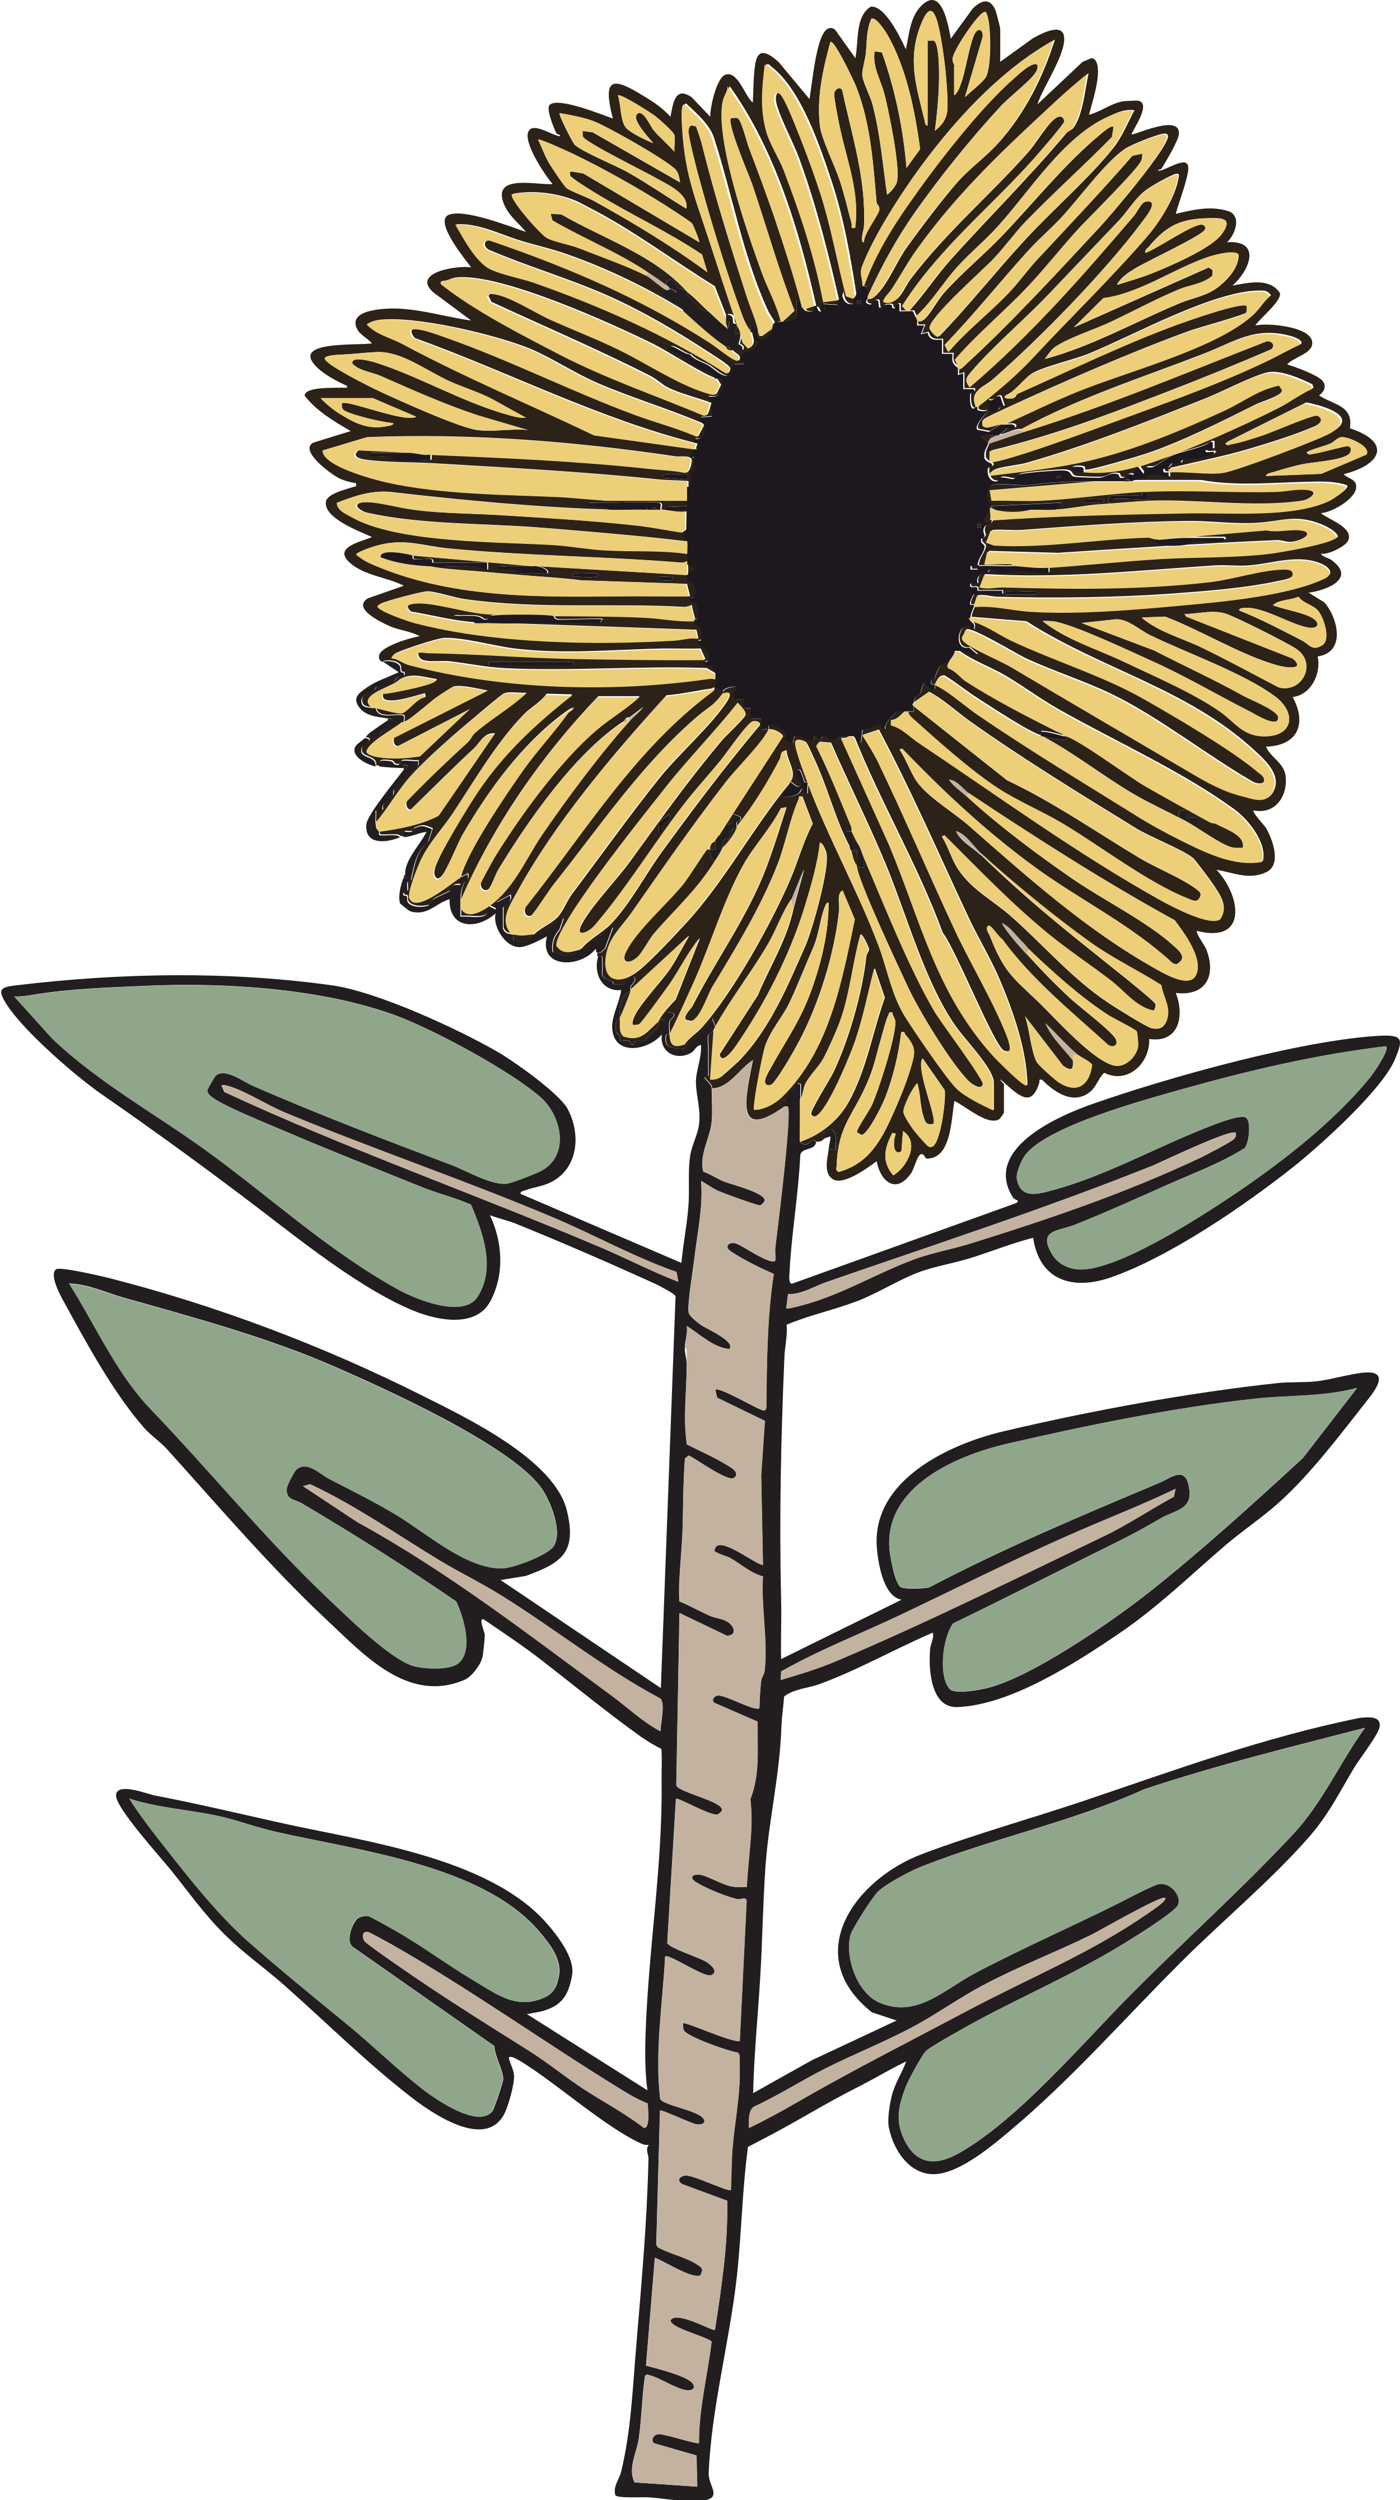 <?xml version="1.0" encoding="UTF-8"?>
<svg xmlns="http://www.w3.org/2000/svg" id="Layer_2" version="1.1" viewBox="0 0 790.4 1411.1">
  <defs>
    <style>
      .st0 {
        fill: #2c2218;
      }

      .st1 {
        fill: #221e20;
      }

      .st2 {
        fill: #c2b29f;
      }

      .st3 {
        fill: #90a68b;
      }

      .st4 {
        fill: #1d181e;
      }

      .st5 {
        fill: #edcf79;
      }
    </style>
  </defs>
  <g id="Layer_1-2">
    <g>
      <path class="st0" d="M216,373.6c-1.7-.5-2.2-1.8-2-3.5.5-5.2,18.4-10.4,23-11-5.2-2.9-11.9-3.4-17.2-5.8s-21.1-10-12.1-15.6l20.3-7.1c-9.6-4.9-22.4-5.7-30.5-13-9.8-8.8,6.3-11.7,12.5-14.5-6.8-3.2-27.3-10.5-26-19.9.7-4.7,11.9-7.1,15.6-8.4,1.4-.5,1.7.3,1.4-2.1-2.9-.4-6.4-1.3-9-2.5-4.4-2-23.3-15.6-15.3-20.3l21.3-6.6c-9.2-5.4-19.5-11.4-26-20,0-5.2,17.6-4.3,21.5-4.5,1.1,0,2.7.6,2.5-1-5.1-2.2-11.8-5.8-16-9.5-18.3-16.4,21.5-13.1,30-14.5-1.8-2.3-6.6-4.9-8-7.4-4.3-7.3,2.8-10.2,8.8-11.3,18.7-3.5,36.8,3.3,55.2,5.8l-21.5-16c-12.4-11.3,14-15.2,21.5-14-3-4.1-21.8-26.6-12.3-29.8,9.3-3.1,33.7,6.6,43.3,9.8-4.9-5.7-11.3-10.4-13.3-18.2-3.7-14.2,20.3-8.1,28.3-8.8-4.4-5.1-17.1-24-13.5-30,2.9-4.9,13.3,2.6,17.5,3,.4-1.5-1.3-.6-1.9-1.7-1.3-2.6-6-13.9-3.8-16,4.8-4.6,29.4,5.5,35.7,7.7-6.3-24.4.6-23.1,17.9-12.4,5.3,3.2,10.5,6.8,14.6,11.4,1.5-7,2.3-17.7,12-11l10.5,11c-.2-5.1,3.6-22.3,8.7-23.8,7-2.1,10.8,12.2,15.3,15.8.4-6.7.3-14.7,1.3-21.2,1.5-10.6,7.4-6.8,13.2-1.8l17.5,21c1.5-8.5,3.5-31.5,8.5-38,1.7-2.2,3.7-2.9,6-1.1l11.4,16c2-9.2-.3-23.2,8.6-29,8.1-1.1,17,17.8,19.9,24,1.9-8.3,2.4-18.3,8.8-24.6,11.5-11.4,15.1,10.7,16.6,18.6l12.4-17c4.5-4.4,9.4-6.4,12.6.5.6,1.2,2.9,10.2,2.9,11.1v18.5l18.3-13.2c3.7-2.1,15.5-8.7,17.5-2.1,2.7,9-12.1,30.1-14.8,39.3l25.5-24,5-2.1c1.8.2,2.6,1.5,3.1,3,2.3,7.1-2.6,21.7-4.5,29,6.5-1.7,12.2-6.3,19-7.6.9-.2,7.8-.5,8.4-.4,8.2,1-1.9,15.2-3.4,19,1.2.9,27.2-11.8,26.8-.5,0,3.7-7.5,16.1-9.8,19.8-.5.8-1.9.3-2,1.2,3.5.7,15.1-8.3,16.9-2.9,1.4,4.1-5.7,22.1-6.9,27.3,9.7-2.3,19.3-4.6,29.2-1.7,8.3,2.4,4.5,13.2-.2,17.7,19.8-1.2,12.6,16.1,3,24.5,8.8-1.6,21-4.7,26.8,4.2,1.1,4.4-11.4,14.4-13.9,18.3,7.1-1.6,30.1.6,32,8.6,1.7,7.2-10.2,8.9-14,13.4,4.3,1.2,17.6,6.1,20.1,9.4,2.3,3.2.6,6.1-2.1,8.1,7.8,5.2,19.6,5.6,17.4,18.5,24.1,8,17.5,20.7-3.4,25.9,1.5,2.2,5.9,2.5,6.8,5.7,2.1,7.2-13.5,16.1-19.8,16.3,4.3,3.7,19,8.1,15.3,15.7-1.6,3.2-11.4,8-15.2,7.2.9,1.9,4,2.2,5.9,3.6,14.4,10.4-2.9,17.2-12.9,18.4l8.9,5.5c7.8,9,12.2,28.2-3.8,30.5,2.2,9.5-3.7,21.7-14.1,22.9,8.2,15,2.9,27.5-15,28,2.4,6.2,10.1,9,11,16.5,1.4,11.2-5.7,22-18,19.5-1.1,1,6,8.4,6.8,9.7,3.8,6.3,9.2,20.9.4,25.1-9.7,4.7-18.6.3-28.2-1.3,13.7,14.5,18,41.9-11,34.5-1,1,4.5,8.5,5.2,10.3,5.9,15-.3,26.8-17.2,24.7,5.1,13,1.8,28.5-15,26,.6,13.3-11.9,25.8-25.4,19.1-3.2,3-4.2,7.4-7.6,10.4-9.4,8.2-20.4.7-27.5-6.5-2.2-.3-1.2.3-1.5,1.5-4.3,14.3-11.1,7.9-19.5.5-3.3-3-3.6-2.7-.5.5v16c0,.4-2.3,3.7-3,4-6.8,3.3-18.8-7.8-25-10.5-1.8,10.6-1.7,33.1-16,32.5-4.1-7.8-5.8,4.6-8.5,8.4-8.5,12-17.2,4.5-19.4-6.9-4.9,3.7-17.9,13.2-24,10.5-6.4-2.9-3.7-12.2-3-17.5l4,.5c0-4.6.9-7.8-2-11.5-2.8-.3-1.6,3.3-6,2l2,3c-1.7.8-1.6,2.1-5,2-.2,0-1.1-1.3-2.4-1.1-.4,0-3.2,5-6.6,1.1,11.3-3.8,21.3-11.8,27.2-22.3,10.3-18.6,13.4-39.2,20.5-59l-5.7-16.7c-3.6,13.5-6.2,27.5-10.7,40.7-2.8,8.1-15.6,39.3-22.2,42.7-1.4.7-2.7.1-3-1.1-.5-1.9,10.3-19,12.2-22.8,9-18.5,16.8-45.8,18.9-66.1.2-1.5,1.6-3,1.6-4,0-.8-3.1-7.8-4.6-8.5-4.4,15.7-6,33.7-11.5,48.9-1.9,5.2-7,16.7-9.6,21.4-2.4,4.3-7.9,9.4-10,14-1.4,3-1.2,6-2.8,8.7,0-2.8,0-5.7,0-8.5l-2-.5c0,2.3-2.8,3.1-3.7,4.3-.8,1.1-.4,5.2-4.2,5.9-.3.7.4,2.5.8,2.8-29.5,21.2-21.6-6.9-18-26-7.6,4.8-13.3,15.6-23,16,0-4-7.5-6.7-2-7v-15.5c0-2.4-.6-5.4,0-7.8.2-.7,2.2-1.3,3-2.7l-2,28c2,.2,3.6-.2,5.4-1.1,1-.5,9.4-8.1,10.6-9.3,17.6-18,27.7-42.6,37.7-65.2,3.9-8.9,13.7-43.8,11.8-52.2-.3-1.5-1.8-5.3-3.5-6-1.3,12-5,24.4-8.5,36-8.5,27.5-22.8,55.3-39,78.9-1.5,2.2-8,10.9-9.3,4.7l21.6-33.4c6.9-16.6,16.5-31.3,20.2-49.2l6-22-7,17c-5.5,7.8-8.4,17.1-13.2,25.3-9.1,15.7-20.9,30.7-29.8,46.7l-2-5c.1,1.1.1,2.1-.7,3-1.6,1.8-13,13.8-14,14-3.2.7-10.8.7-11.3-3.5-.8-5.7,1.8-4.1,2.1-4.5.4,6.1,1.6,8.3,8.3,6,2.6-3.9,6.6-6,9.7-9.5,17.5-19.4,39.7-59.5,50.1-83.8,4.4-10.3,7.3-21.5,12.6-31.3l-5.8-15.3c-2.8-.5-1.5.5-2,1.5-4.7,10.5-7.4,25-11.7,36.2-9.3,24.1-23.5,47.3-37.1,69.8-2.5,4.2-7,18.2-11.8,19.1-.4,0-3.2-.7-3.3-.8-1.5-2.1,3-6,3.8-7.6,11.7-22.9,26.6-44,37.3-67.6,6.5-14.3,11-29.9,15.8-44.6l-3,.5c-5.6,11.2-15.1,21.2-21.1,31.8-11,19.6-18.4,44.6-27.6,65.3-1.8,4-13,28.9-14.2,30.3-.1-2-.4-5.6,0-7.3.2-.6,6.7-5.3-2-4.7.4,4.5.2,4.3-4,4,2.2-3.9,6.1-8,9.3-11.3l13.7-34.7c-6.6,7.9-11.2,17.6-17.2,26.3-2,2.8-15.6,21.6-16.8,22.2s-2.6.6-4,.5c-.2-1.5,0-2.6.6-3.9,2.5-7,15.9-20.7,20.8-28.1,3.9-5.9,7-12.3,10.6-18.4l-33,30.5c-1.1-2.5,3.9-4.4,2-7-1.2-1.6-3.5,3.8-5.5,4-1.4.2-4.6.2-5.8,0-.7-.2-.7-1.5-1-1.6-8.4-3.1-5-3.2-5.7-11.9-.2-3.1.5-2.6-3-2.5.2-.5-.1-1.4,0-2,2.7.7,2.8-1,4.7-2.3l4.3-11.7c-3.8.3-3.2,5.5-8,4,.7,6-.8,3-3.7,4.3-.6.3-2,3.3-3.1,3.7s-2.4-.1-3.2,0c4.2-5.4,11.7-9,16.5-13.9,10.6-10.7,19.6-27.9,28.6-40.3,17.7-24.4,35.9-48.5,55.3-71.6,1.8-2-1.7-3.3-3.5-2.5-3.6,1.5-14.8,18.1-18,22-6.9,8.4-14.3,16.5-20.9,25-17.2,22.2-31.7,46.4-50,67.9-4.1,4.8-11.5,6.9-8,0,4.9-9.9,19.6-25.2,26.9-35.1,17.6-24.2,33.1-46.2,52.6-69.3,2.6-3,11.8-11.5,13.1-14,1-2-2.7-5.4-4.1-7-12.9,16.3-27.6,31.2-40.5,47.5-16.3,20.6-37.2,46.9-51.4,68.5-2.4,3.6-11.3,17.7-10.4,21.2,3.5,5.4,8.8,3,13.8,1.7-.1.2.3,1.3-.2,1.7-.8.6-2.3,0-2.9.3-1.1.6-.6,1.8-2.2,2-5.8.9-6-2.1-10.6-2.1-.8-5.2.8-9.3,3.9-12.8l2.1-6.2c-1.8-1.9-7.3,6-8.3,6.7-.7.5-2.2.2-3.3.7-.3.1-.3,1.4-1.1,1.6-1.3.4-3-.2-4.3,0,4-4.2,10.2-6.1,14-10.5,2.7-3.1,5-9,7.6-12.4,16.1-21.4,32.8-44.8,49.4-65.5,10.9-13.6,29.7-30,38.4-43.6,2.2-3.5,1.8-6-2.4-3.9.1-.2-.2-1.1.2-1.7,1.3-1.7,5.5-2.7,7.7-2.3-.5,2.9-3,3.7-.8,6.9h4.9c0,.1,0,5.1,0,5.1h4v6s6,0,6,0v6c1.3.1,2.7-.2,4,0-3.5,7.6-18,21.9-24,29.5-18.7,24.1-36,49.4-53.6,74.3-5.2,7.3-12.2,13.4-14,23-2.9,15.2,6.6,18.1,17.6,9.6,7.2-5.6,20.3-19.8,27-27,21.9-23.7,38.1-54.5,58.9-79.5,2,3.7-3.7,5.5-4,6.5-1,3.3,7.2,1,8.8-.2,1.4-1,1.2-3.5,3.2-2.2.3.2-.7,2.9,2,1.9-.3-1.3.4-5.4,0-6,11.8,31.4,28.9,62.1,40.5,93,4.9,13.1,7,26.3,14.3,38.6,4.6,7.6,24.1,36.2,29.6,41.3,4.8,4.5,14.5,9.2,20.5,12v-15.5c0-7.9-16.8-24.8-21.8-32.2-17.5-25.3-27.6-63.4-39.7-92.3-9.5-22.7-20.6-44.8-30.4-67.4l-6.4-.5-1.7,2.3c7.4,14.7,13.4,30.1,19.7,45.3.4,1,.3,2.1.3,3.2h-3c-1.4,3.4,1.8,4,2,4.7.4,1.4-.3,3.2,0,4.3-7.8-14.4-11.9-30.9-18.5-46-.9-2.1-5.5-12.4-6.4-13.4-.6-.7-6.1-2.9-6.1-.1,0,4.2,5.2,17.7,7,22.5,0,0-1.3.3-1.7-.2-.3-.3-1.6-5.7-2.8-6.8-2.2-.6-1.8,2.4-1.6,3.6s3.9,3.6,2.1,5.4c-2,2-5.3-3.1-6-2,4.4-5.3-1.9-12-2-18-3.8.7-2.5,2.7-3.6,4.9-6.8,13-15.2,26.8-24.4,38.1.2-.4-.3-1.5,0-2.3.3-.9,3-.4,2-3.2l-4-1.5c1.6,6.4-3,5.2-3.8,6.2-.4.5-.2,6.1-4.2,5.8,11.8-18.6,24-37,35.9-55.6.5-1.3-3.6-3.4-4.2-3.6-1.5-.5-2.2-.6-3.7-.8.2-.4-.3-1.3,0-1.9,2.1-2.2,9.3,2.8,9.8,4.1.4,1.1-1.3,2.7-.4,3.8l4.1,1.9,1.1-4c4.9-1.9,9.4,6.9,11.4,0h1.9c1,5.4,2,.4,2.3.3,3-2.1,4,1.6,4.5,1.7,5.1,1.3,5.9-3.4,11.3-2-1.2.2-3,1.8-5,1l27.2,60.3c17.9,43,26.2,82.9,58.3,118.6,1.5,1.6,18.2,18.8,19.5,17-.5-19.7-7.8-40.8-15.5-59-5.3-12.5-12.6-24.3-18.3-36.6-16.4-35.1-31.9-70.7-50.1-104.9l-9,3c3.1,4.8,6.7,10.7,9.2,15.8,14.8,30.9,28.2,62.2,42.6,93.3,9.1,19.7,22.2,41.2,29.9,61,1.2,3,3.9,10.5-2.1,8.1-5.3-2.2-27.8-58.5-34.5-66.4-14-38.3-35-73.4-50.1-111.3l4,4,.9-7.6,11-3.4c0,2-.8,3.6,2,3-1.9-1.6,5.7-9.5,6.3-9.7,1.7-.6,3.1-.2,4.7-.3-2.5,1.9-4.5,5.1-7.9,5.1v2.9c5.9,1.3,10.5,6.5,15.6,9.9,45.1,30.1,89.9,62.8,137.5,89.3,6,3.3,26.8,14.2,32.7,10.3,4.6-7,.1-13.3-3.8-19.2-1.5-2.3-10.3-14.2-11.7-15.3-6.3-5-23.9-11.7-32.2-16.8-31.5-19.4-63.3-38.8-93.6-60.3-7.7-5.5-14.9-12.4-23.2-16.7l-8.5,5.9c.8-4.9,2.1-2.9,3.7-5.3.5-.8.9-4.2,2.3-5.7l4,3.9,2-.5c.1-.8-.2-1.9,0-2.5-1-.4-3,.9-2-2.5.1-.4,1.5-.4,1.7-.8,1-2.3,1.7-5.5,3.6-7.5.2-.2,3.9-2,4.7-2.2-.6,1.3-1.6,2.1,0,3.5,3.7,1.2,6.8,5.4,9.4,7.1,15.9,10.3,34.8,20,51.9,28.6,1.5.7,3.1.8,3.8,2.7-2.6-.7-8.5-2.4-11-2.5-3.2-.2-2-.8-2,2.5-7.2-2-28.7-16.4-36.3-21.2-6.3-4-12-8.8-18.4-12.7-3.2-.4-4.4,2.3-5.2,4.9,6.6,2.6,16.8,11.7,23.3,16.2,29.5,20.4,60.1,38.7,90.4,57.5,7.2,4.5,16.8,9.8,24.4,13.6,14,7,30.9,15.5,46.7,12.5,2.5-9.8-8-23.1-15.5-28.7-29.3-21.6-68-38.9-99.9-57-10.3-5.8-20-13.1-30-19-8.6-5-18.2-8.2-26.3-14.2,4.6-.4,6.6,2.6,11,2l-4.7-3.9c-8.8,1.9-6.7-13.7.1-12.1,1,.2,0,3,2.6,2,.7-3.7-.4-3.3-2-5,8.6,2.1,15.7,7.6,23.3,11.2,24.5,11.6,51.4,19.6,75,33,17.1,9.8,49.7,28.8,64,41,1.6,1.4,4.1,2.5,3.7,5.3-1.6,2.4-4.6,1.8-6.7.8-26.6-15.3-52.1-35.9-79.5-49.4-15.6-7.6-33.6-13.2-49.3-20.6-4.7-2.2-30.7-18-33.2-16.1-.7,3.3-3.5,4.1-.5,6.8,4.4,4,20.2,10.4,26.7,14.3,33.7,20,67.6,39.8,101.3,59.6,9.3,5.5,18.3,10.5,28.9,13.1,5.9,1.5,13.2,4.6,16.8-2,5.1-9.2-4-17.5-10.4-23.4-37.7-34.9-86.5-45.8-128.9-73l-31-2.5c.5-2.8,1.2-3.7,2-6,11-1,21.6,2.1,32.5,2.7,27,1.6,58.8-1.2,85.9-3.7,22.8-2.1,59.3-5.4,79.7-15.2,4.8-2.3,1.6-5.8-2-7.5-13.5-6.1-27.8-.3-41.7.7-6.2.5-12.7-.4-19,0-43.2,2.8-86.5,7.5-129.8,4.9l-2.7,7c4.6,1.3,9.5-.1,13.4,0,38.8,1.1,78.9,1.5,117.9-3.1,12.8-1.5,28.7-6.8,41.1-7,2.4,0,5.4.4,4.4,3.5-.6,2-5.7,2.9-7.7,3.3-19.8,4.3-40.7,5.8-60.7,7.3-30.5,2.2-66.5,2.7-98.9,1.8-3.3-.1-7.2-1.5-10.9-.8-.5,1.7-1,3.3-1.6,5h-2c-.9-1,1.7-6,2-6h16v-2h-14c0,0,.3-1.4-.2-1.8-1.3-1.1-4.6,1.2-3.8-2.2h4c-.8-5.4,2.5-5,5.7-6.3.4-.2.3-2.6,3.7-1.6.8.2.2,1.8,2.1,2.1,4.4.6,8.3-1.2,12.1-1.2,4.5,0,8.7,1.5,14,1.1,3.1-.2,2.6.5,2.5-3,20.9-1.4,42.4-3.7,63.5-5,20.9-1.3,42-.5,62.8-3.1,5.1-.6,35.7-5.7,36.6-9.4-1.4-3.2-6.8-5.7-10-7-14.5-5.6-22.3-1.2-36.4-.5-12.6.7-25.3-1.2-38.1-1.1-31.2.3-61.9,2.7-92.9,5-5.9.5-12-.4-17.8.1l-2.6,6.8c1.8.3,3.5,1.5,5.4,1.6,27.9,1.6,57.9-3.7,86-4.5,1.5,0,3.3,1,4.5,1,0,4.5,12.8,3.4,15.5,3,2.3-.3,3.6-1.8,5.9-2.1,4.5-.6,10.4.6,15.1,0,1.5-.2,3.1-.8,1.5-2-7.7,0-15.3,0-23,0l47.5-4.1c6.3,1.4,12.8-.7,19.1,0,9.3,1.1-.4,6.6-6.2,7-3,.2-5.3-1.1-7.8-1-41.4,1.8-82.6,4.5-123.9,7.2l-38.9-1.1-1.6,7c.5.5,12.2-.4,14.6,0,1.5.2,2.3,1,2.4,1.1-7,.3-14-.4-21,0,0,.7,0,1.3,0,2h-4v-2c1.3,0,2.7,0,4,0,.2-4.9,3.7-6.9,4-11.4l-2.1-2.1v-1.9c3.7-1.3,1.1-2.6,1.4-5,.5-4.1,4.8-2.5,4.7-5.6,36.8-2.6,73.5-3.3,110.5-4,23.1-.4,59.4,2.8,80.1-6.9,1.8-.8,10.6-6.3,9.3-8.2-7.2-2.5-14.9-2.2-22.5-2-20,.4-39.8,2.6-59.9-1-12.9-.1-25.8,0-38.5,0l12.5-4.1,8.5,2.1c.1-1-.2-2.1,0-3,9.8-.7,22.2,1.5,30.8.3,8-1.2,50.1-17.2,58.6-21.4,19.2-9.4-2.6-15.8-12.6-17.7l-44.7,22.3c1.3,2,2,.9,3.5.6,5.1-.8,12.1-3.2,17.2-4.8,5.7-1.8,27.3-11.3,30.8-11.3.6,0,1,0,1.4.5,3.3,2.4-1.6,5.3-3.8,6.3-10.5,4.6-25.3,9.2-36.4,12.5-14.5,4.3-29.4,7.2-44.1,10.7-1.2.2-.5,1.4-.6,2-2,.1-3.5.6-3-2,2.9,1,3.8-2.8,4.7-3,1.4-.3,3.1.3,4.6,0,.8-.2.2-1.8,2.1-2.1,5.9-.8,5.4.5,11.3-1.8,1.2-.5,4.7-.6,5.2-1.1,3.5-3.4-5.4.3-4-2.5l4-.5v-4c-1.7-.6-2.2.5-2.9.8-6.5,3.4-15.1,4.4-21.3,7.3-2.2,1-7.6,5.1-9.6,5.9-2.6,1-4.9-1.9-5.3,4l-3-4c23.8-7.2,56.8-22,79.2-33.3,6.5-3.3,12.1-7.8,18.8-10.7l-.6-2c-6.6-3.2-16.4-7.6-23.9-7-6.9.6-28.1,11.6-36.2,14.8-33.1,13.1-67.1,26.7-101.4,36.5-4.5,1.3-15.1,2.2-18.1,3.9-1.3.7-2,1.1-1.7,2.8,18.2-2.2,37.3-4.2,55.2-8.3,26.4-6.1,52.9-17.2,77.4-28.5,10.2-4.7,19.2-11.9,30.7-14.1l1.6,2.5c0,3.6-12.1,7-15.4,8.6-19.6,9.8-41.3,20.8-62.1,27.9-3.9,1.3-33.1,10-34.5,9-.2-.1.8-1.8-1.4-2.1-1-.1-6.2-.8-5.6,1.6,2.2.4,4.8,1.3,7,1.5,10,1,20.3-.2,30-3l-1.9,4.5c-4.5-1.9-3.7,2.6-7.4,1.5-.7-.2-.6-1.8-1.3-2-4.5-1.1-6.4,1.5-9.8,2-1.4.2-13.3-.2-14.7-.5-3.2-.7-.6-3.6-7.4-3.6-4.8,0-18.7,1.2-23,2.1-2.2.4-2.9,2.5-4.1,2.8-1.3.3-4.5-1.1-6.9-.9-1.8.2-1.3,1.9-2.1,2.1-3.9,1.1-6.3-3.7-5.3-7.3.2-.8,3.3-.5,2-2.6-.1-.2-3.9-1.3-4.1-3.5-.3-3.5,1-4.8,2.1-7.5,7-2.2,14-4.8,21-7,46.4-14.4,91.2-33.4,136.5-51,3.4-.4,4.9,3,1.8,4.9-20,8.6-40.1,16.8-60.4,24.6-12.2,4.7-25.7,9.9-38.5,14.5-19.5,7-39.2,13.2-59.4,18.1v5.9c2.5,2.6,59.4-18.5,67.1-21.3,29.7-10.8,61.6-22.1,89.5-35.5,6.1-3,12.1-6.4,18.3-9.2,1.4-2-3.9-3.9-5.2-4.3-20.8-5.9-32.2,3-49.8,9.8-34.6,13.4-70.3,24.7-102.9,42.5-4.5-.3-7.6,2.4-12,3l4.7-4h4.3c1-3.2-4-2-6-2,13.6-6.3,27.1-12.8,41-18.5,27.6-11.3,78.2-24.3,98.9-43,3.7-3.3,6.1-7.9,10-11-1.3-1.6-2.3-2.5-4.5-2.6-25.7-1.3-73.4,25.4-98.5,35.6-8.8,3.5-24,6.9-31.2,10.7-4.9,2.6-10.1,10.8-15.7,12.8-.2,1.7,4.4,1.1,5.3,1,.8-.2.8-1.8,1.9-2.3,29.7-13.1,61.1-28.4,91.4-39.4,5.1-1.9,35.9-12.7,38.2-10.2,0,1.3.3,2.8-.5,4-.9,1.4-28.1,8.9-32.5,10.5-33.3,12.1-72.4,29.2-104.7,44.2-1.6.8-11.2,5.1-11.4,5.8-1.6,7.1,6.5,2.8,10.1,2.4l-6.5,4.1-6.4-1.2c-2.7-1.8,5.5-10.4,6.1-10.6,1.8-.6,3.4,0,5-.3.6-.1,1.3-3,3.7-2l-2-6c-3.4-.7-2.9,3.2-7,2-.5.3,3.5,8.4-5.3,6-1.1-.3-.5-1.8-.6-2,10.7-8.2,21.8-17.6,31-27.5,21.2-22.8,44.2-45,64.5-68.5,7.1-8.3,16.1-22.6,17.5-33.5.2-1.5,0-1.7-1.5-1.5-2.8.4-14.9,7.4-17.5,9.5-5.7,4.4-9.6,11.5-14.5,16.5-13.5,14.1-27,28.4-40.5,42.5-13.3,13.9-30.3,28.3-42.5,42.4-3.1,3.6-4.1,4.8-1,9,34-28.9,63.5-62.6,92.4-96.4,2-2.4,4.3-8.1,7.5-8.5,7.3-.8-.6,8.9-2.6,11.5-20.9,28.1-58.2,66.3-84.7,89.4-5.8,5-12.7,5.8-9.2,15-.3,0-.9,1.1-1.4,1-2-.5-2-6.6-1.6-8.4.2-1,3,0,2-2.6h-5.9c0-.1,0-9,0-9l-3,1c-.1-1,.2-2.1,0-3,2,0,2.8-1.4,4-2.5,24.6-22.4,52.6-52.8,75.5-77.4,5.9-6.3,39.5-45.7,38.4-51.5-.3-1.4-1.8-1.3-3-1.1-4,.7-18.1,6.2-21.5,8.6-10.7,7.5-25.4,27.8-35,38-6.1,6.5-13,12.4-19,19-15.9,17.4-30.6,36-47,53l2.1,4c10.1-11.7,22.5-21.3,33.1-32.3,5.9-6.1,11-13.4,16.8-19.6,18.1-19.4,36.4-38.6,53.8-58.7l5.7-1.3c.2,1.4,0,2.6-.5,3.9-1.9,5-30.6,33.1-36.4,39.5-9.6,10.6-18.6,22.1-28.5,32.5-13.1,13.8-28.1,26.1-40.3,40.3.9,1.6,1.4,2.9,1.8,4.7-3.2-2.5-3.5-3.6-3-8h-6v-8c-3.9.3-7.1.5-8.1-3.9l-3.9.9,2-5h-4c-.2-.9.2-2.3,0-3,1.8,1.4,2.5,1,4-.5,3.1-3,7-10.4,10.6-14.4,9.6-10.8,22-21,32-31.4,18.1-18.8,35.9-41.2,56.3-58.1,1.2-1,6.8-5.8,8-4.5l-.9,5.6c-16,16.3-32.9,31.4-48.7,47.7-6,6.2-12,14.7-18.3,21.2-5.8,6.1-36.2,32.9-36,38.9,0,1.4,3.7,5.6,5,5,16.9-17.5,32-36.7,48.5-54.5,15.2-16.5,35.7-34.2,49.5-51.5,5.1-6.4,8.2-14.4,12-21.4-5.3-.7-9.5,1.2-14.2,3.3-25.1,10.9-44.1,41.7-62.2,61.7-7.2,8-15.8,14.9-23,23-8.1,9.1-14.4,19.9-23.5,28-.4-.9-1-1.8-1.2-2.8-.8-.6-1.9-.1-2.8-.2,8.3-9.2,15.2-19.8,23.5-29,21.4-23.8,44.3-46.4,64.9-71,1-1.2,3-1.7,4-3,5.5-7.4,6.6-22,8.6-30.9-6.2,4.8-12.2,10.1-18,15.5-28.7,26.6-55,51-77.9,83-5.5,7.7-9.9,16-15.2,23.8-.4.6-6.1,6.3-3.3,6.7,7.6,1.7,10.2-8,14-12.9,20.7-27,43.9-46.4,65.9-71,4.6-5.1,10.2-14.9,15-19,2.3-2,5.9-3.4,6.5.5,0,1.5-15.2,18.9-17.5,21.5-24.4,27.2-53.2,50.3-73.3,81.6l-.8,1.2,2.6,3c-1.3,0-2.7,0-4,0v-4c-2.9-1.1-1.5,3.8-4,2-.7-.5,1.3-2.5-4.3-1.6-1,.2-2.1,1.7-3.2,1.6l-.5-4c-3.3-1.2-2.6,3.1-5.5,2s-.5-2.8-.5-3c2.5.3,3.5-.9,5-2.5,6.2-6.6,10.7-18.1,16.2-25.8,7.8-10.9,20.1-27.2,28.8-37.1,6.8-7.7,15.9-14.1,23-22,15-16.6,25.3-37.3,32-58.5-28,15.4-52.1,40.8-71.3,66.1-12.5,16.4-29.4,42-36.8,61.1-1.7,4.5.4,7.2.2,11.7-2,.7-3.2,4.2-4,6-3.5-22-7-43.3-14-64.5-6.5-19.6-17.4-52.3-34-64.9-1-.8-1.3-1.9-3-1.5-1.6,13.3-2.8,25.3,1.1,38.4,2,6.6,7.1,14.5,9.7,21.3,9.2,24.1,17.5,48.8,22.2,74.2l8-1c-6.1-27-13-53.9-22.5-79.9-3.1-8.6-11.6-24.3-13-31.9-.8-4.1,1.3-7.4,3.9-3.8s6.7,14,8.5,18.5c5.3,13.1,11.4,29.6,15.1,42,5.2,17.3,8.3,35.4,12.9,52.8l4.2,1.4c-.2.5.3,2.1,0,3-4.7.9-6.3-2.9-6.5-6.9l-2.5,7.6-9-.6v4c-2.7,1.2-1.6-3.8-4-1.9-.4.3,1,3-4.5,1.9-1-.2-1.1-.8-1.5-1l6-2c-9.7-42.9-23.2-87.9-48.9-123.9-.2,2.8-2.1,5.2-2.7,7.8-5,20.8,13.8,75,21.7,96.7,3.4,9.5,8.7,18.5,11,28.4-1.6.2-2.5-.7-4,1l-4-6.5c-14.5-31.3-20.3-65.9-30.8-98.2-2.4-7.5-10.2-14.1-15.7-19.3-2,0-1.6,7-1.5,8.5,1.2,29.6,6.6,41.7,15.5,68.4,5.2,15.6,10.2,31.4,15.5,46.9-.1-.1-1.4.3-1.8-.2-.9-1.2,1-5.2-4.2-4.8,0,1,0,2,0,3l-7.3-18.7c-23.7-14.6-46.1-31.7-71-44.4-2.8-1.4-5.8-3.2-8.7-4.3-10.2-4-23.2-5.5-34-3.5-1.8,2.6,16.4,23.1,19.7,24.8,4.4,2.2,13,3.7,18.2,5.8,11.5,4.5,27.3,10.1,38,15.5,2.2,1.1,8.4,6.7,11,8l-2,4c4.3-1.3,4.3,2.4,6.3,3.7.8.6,2.4.1,3.3.7,1.5.9,2.2,3.5,2.3,3.7-20.7-12.9-43.4-23.9-66.4-32-8.7-3.1-17.5-5-26.3-7.7-11.9-3.6-23.2-9.8-36.2-9.3,4.7,7.9,10,18.4,17.5,23.9,5.2,3.9,19.6,6.4,27,9,37.5,13.2,74.5,29.5,108,50.9,1.5.9,2.1-2.1,2.1-2.4-.4-1.9-9.6-7.4-11.8-8.9-18.5-12.1-38.1-23.7-58.3-32.6-21.7-9.5-44.7-16.2-66.4-25.5-3.3-2-2.7-5.7,1.3-5.4,44.5,15.2,85.4,32.6,124.8,58.1,3,2,12.6,10,15.2,9.8,2.2-3.2-2.3-3.7-3.5-6,1.5.1,4-.9,6,0,1.2-2.6-1.9-3.2-1.9-3.4,0-1.5,1.1-3,.9-5.6l1.3,4.7,3.1,3.3c4.2-2.8,1.9-5.5,1.5-9,3.2-.6,1.5,1.8,2.3,3.7.2.4,2.5,0,1.7,3.6-2,3.2-10.2,3.8-10,8.2,0,.8,3.2,0,2.1,2.5h-6c-1.8,12.5-9.1,3.5-14.4.4-2.6-1.5-7.8-3-10-6-2.6.4-9.7-5.9-11.7-4.3-2.5,2,4.8,3.9,5.2,4.1,4.2,1.9,7.4,5.2,11.1,7.6,4.5,2.8,6.1.5,9.7,6.3-5.8-1.2-27.6-15.3-35.3-19.2-23.9-11.8-87.5-40.7-112-37.7-2.6.3-4.9,2.1-7.6,1.9-.4,1.8.6,2,1.7,2.8,18.4,14.3,44.4,27.6,65.4,38.5,26.3,13.6,54.2,23.1,81.5,34.5,1.9.5,2.7-5.5,3.4-6.9-7.7-3-17.4-5.1-24.7-8.8-3.3-1.7-6.3-4.7-9.6-6.4-29.5-15-60-28-90-41.9l-1.6-3.4c1-1.4,1.6-1.5,3.2-1.3,8.8.7,24.1,10.7,32.5,14.5,12.9,5.8,26.2,10.9,38.9,17.1,16,7.8,34.4,20.3,51.1,24.9.9.2,2.3.7,3.1.1,3.1-6.8,3.3-3.6.1-8.9,1.2.2,2.7-.2,4,0,.9,7.8-.7,11.2-9,10,4.7,2.9,2.7,6.4,3.1,11.4l-7,.6c-.4,2.3,2.2,2.8,2.8,4.7,1.4,4.3-1.3,8.1-5.8,7.3v2s2,.6,2,.6c1.2,4.1-1.9,3.2-2,3.4l1-3c-55.3-13.8-106.3-40.3-159.7-59.6-8.1-10.5,14-1.9,18.3-.4,35.6,12.5,70.8,30.2,106.4,43.5,11.7,4.4,23.9,7.4,35.4,12.5l3.4-6.5-.8-.9c-19.7-8.4-40.4-14.5-60-23-12.6-5.5-25.6-14.2-37.7-19.2-19.3-7.9-65.5-18.9-85.6-16.1-1.1.1-5.6,1.3-5.6,2.4,5.5,5.7,13.4,7.4,20,11,35.3,18.9,72.2,34.3,108.3,51.6l56.5,7.9c-.8.9-2.6,4.1-2,5l2-1c-.3,2.3.5,5.2,0,7.3-.2.8-1.8.6-2,1.4-.6,2.4,1.8,8.8-2,8.3,0-1,0-2,0-3-5.6-.5-12-.4-17.5-1-41.6-4.3-83.4-6.5-125-9-12.8-.8-27.4-.4-39.9-2.1-3.8-.5-8-2.1-3.6-5.4l30,1.5c-7.6-.2-15.3.1-23,0-1.7,1.3,0,1.8,1.5,2,3,.4,7.1-.6,9.8,0,.8.2.3,1.8,2.1,2.1,4.2.5,13.7.3,18.1,0,3.1-.2,2.6.5,2.5-3,41.4,1.6,82.7,3.5,123.5,7.9,6.6.7,13.3.9,19.9,2.2,2.4.4,3.8-6.1,3.4-7.4-.7-2.6-6.7-1.4-9.3-1.8-57.5-8.5-115.8-13.1-173.9-10.8l-24.6,7.4c.1,9,28.7,16.3,36,18,30.9,7.1,67.7,6.9,99.5,8.4l24.9,2.1h45.5c0,1,0,2,0,3l-12,.5c-.7,2.3,2.2,1.4,3.5,1.5,2.8.1,5.7,0,8.5,0-.3,3.4.5,7.2,0,10.5-.3,1.8-2.2,3-2,5,0,.7,1.7-.3,2.1,2.5-9.1-1.1-18.3-2.1-27.5-3-19.3-1.8-38.6-3.5-58-5-31.3-2.4-65-1.5-95.7-8.2-3-.6-8.8-4.1-4.1-5.6,5.2-1.6,18.7,1.8,24.7,2.9,17,3.1,35.5,2.9,53,3.9,26.1,1.6,52.8,3.1,79,6,8.4.9,16.8,2.7,25.1,3.9l2.2-1.6.2-10.3c-4.8.8-9.5-.7-14-1-.4-1.5,1.4-3.8-1.5-4-12.8-.9-26.6.7-39.5,0-1.7,1.3.1,1.8,1.5,2,3.3.4,7.6-.5,10.5,2-41.8-1.3-82.2-5.2-123.5-9.9-10.9-1.2-20.4,2-30.4,5.9.1,4.3,5,6.2,8.3,8.1,25.8,14.8,83.8,14,114.1,15.8,9.6.6,19.4,2.4,29,3,15.4.9,31.1-.2,46.5,2,0,1.3,0,2.7,0,4-1.7,1.1-3.4,1.1-5.3.9-43.3-3.5-86.9-3.7-130.1-7.9-15.2-1.5-24.9-6-40.5-1.5-1.8.5-11,3.5-11,5,2.2,1.8,4.7,3.5,7.3,4.7,44.7,20.2,95.2,19.3,143.1,18.8,12.5-.1,25,.2,37.5,0l-1.7-7-59.8-2c-11.3-1.5-22.7-2-34-3-12-1-23.9-2.1-36-3-4.8-.4-10.9-.9-15.5-2,11,.6,22.6-1.7,33,2v-4h-31c-.1,0,.4-1.7-.7-2-2.6-.7-7.1.7-9.7,0-1.1-.3-.6-2-.7-2l67,6c-5.8-.4-12.1.3-18,0-3.7,2.8,8.5,1.8,9.3,2,1.1.3.5,2,.7,2h17c.7-2.5-4.1-3.7-6-4l84.4,5c1.1-.2.5-4.6.6-6l4,1.5c.6,2-1.8,1.6-2.9,3-3.6,5.1,2.2,5,2.8,7.2.7,2.5,1.7,7.6-1.9,7.2v2c3.8.6,3.7,2.3,4,5.5.2,1.5.9,5.3-2,4.5-.7-2.6-1.4-5.3-2-8-1.4.6-2.9,1.2-4.5,1.1-41.4-2.3-81.9,1.5-123.7-4.4-5.8-.8-16.3-4.4-21.1-4.4-2.7,0-23.5,5.4-26,6.9-.6.4-1.3.6-1.7,1.3,0,2.8,18.2,8.8,21.3,9.6,44.5,11.6,101.1,12.5,147,9.8,4-.2,8.2-1.7,12.5-1l-1.1-4.9-116.8-4.1c20.8.7,41.7-.5,62.5,0l1.5-2c-1-.8-21.7.6-25.5,0-1.9-.2-1-1.9-2.9-2.2-6.4-.8-27.7-.8-34.1,0-2,.3-.7,2.5-4,2.2-1.4-.1-1.2-1.9-6.5-2.1-2.5-.1-5-.1-7.5,0-1.3,0-4.2-.8-3.5,1.5l11,.5c.1.5,1,1.2,1,2-12.3-.8-24.4-4.1-36.4-6.1-3.7-3.5-1.1-4.7,2.9-5,10.1-.7,28.3,5.3,40,6,28.9,1.8,59.8.6,89,2,9.4.5,19,2.6,28.4,2,1.1,3.5,1.1,1.5,4,3.7-.3,2,.4,4.9,0,6.7-.2.9-1.8.6-1.9.7-1.3,1.8,5.5,5.2,5.8,6.6.5,2.1.8,5.9-1.9,5.3v2c4-.5,5.7,1.4,6,5l-5.4-3.1c-37.6-1.3-76.6,1.9-114,.1-10.7-.5-21.3-2.9-32-4-3.7-.4-14.1,1.2-16-2-3-4.9,3.4-3,5-3,27.7.4,55.2,2.8,82.8,3.3,24.5.4,49.1.9,73.6.6l-2.7-6c-7.3.2-14.6-.1-21.9,0-27.5.6-56.3,3.4-83.8-.1-11.6-1.5-28.1-6.2-39.1-5.9-3.5,0-22.3,6.3-26,8-1.4.6-3,1.4-3.4,3,3.5.2,6.6,2.9,9.8,3.8,52.8,14,114.5,15.7,168.5,8,1.6-.2,3-.5,4.6.2,0,1.3-.4,4.4.2,4.9.4.4,3.2-.6,3.8,3.1-5.4,7.3-8,7.8-14.2,13-31.9,27.2-55.5,62.6-81.7,95.4-1.9,2.4-11.4,17-12.6,17.4-3.5,1.1-4.4-3.4-2.5-5.5,33.5-42.2,61.9-89.5,106-121.9.2-2.6-.5-1-1.8-.8-8.4,1.2-16.7,3.1-25.2,3.8-30.2,33.2-62.5,71.2-84.1,110.7-4.2,7.8-10.1,15.8-2.8,23.7-2.3-.5-4-.4-5.1-3.5v-11.8c2.2-2.2,5.1-2.8,4.1-6.7l-7.8,4.1-.2,3.9-4-2c.7,9.1-9.8,5.3-16,6,0-1.7,0-3.3,0-5,2.9,5.5,8.9,3.5,13.3.9,16.1-9.5,22.5-27.1,32.8-42.2,14.5-21.1,32.7-45.6,49.8-64.6,2-2.2,5-4.6,7-7l-8,6c-.3,0-.8,0-1,0-1.5.4-1.6,1.8-2,2-27.5,17.9-53.8,55.6-70.8,83.6-1.6,2.6-4,9.6-5.4,11-2.1,2.2-5,0-4.6-3,.1-.8,7-13.3,8-15,14.4-23.4,36.9-54.3,57.8-72.1,7.6-6.5,16.6-11.6,24-18.5h-23.5c-32,33.4-59.1,72.4-77.5,114.9.2-4.8.3-6.1,2.1-10.2.6-1.3,3.1-1.3,1.9-4.8l-4,2c3.6-14.4,25.8-47,35.2-60.3,8.1-11.5,17.7-21.5,25.8-32.9l3-2.3c-2,.1-4.3,1.9-5.9,3.1-23.5,17.3-42.3,43-56.9,68.1-2.8,4.9-9.4,21.8-12.6,24.3-1.4,1.1-1.7,1.6-3.1,0-.8-1.3-.6-2.9-.3-4.3,1.5-7.2,19.3-36.1,24.4-43.6,14.7-22,32.7-38.8,53.4-55l-14.7-.4c-3.3,4.8-9,7.7-12.9,11.7-15.4,15.8-27.7,37.2-39.9,55.6-5.4,8.1-12.6,15.7-17.2,24.7-2,3.8-8.1,19.3-7.1,22.6,3.1,9.7,24.5-9,28.9-11.3-.2,1,.3,3.7,0,4-.2.2-2.4-.3-3.7.3-.5.2-1.9,2.9-2.6,3.4-1.6,1.1-7.8,3.6-9.4,4.7-.7.5-2.3,3.3-2.6,3.4-3.2,1-9.5,1-11.4-2-.6-.9,0-2.3-.6-3.4-.2-.4-1.5-.2-1.6-.3-1.5-2.1,1.8-1.8,1.9-2.6.3-1.4-.3-3.2,0-4.7.2-.8,1.8-.6,2-1.4,1.7-7.7,2.8-16.1,9.7-21.6l2.3-7.2c-4.8-1.9-5.5-2.4-10.2-.4-.8.3-.7,1.7-1.5,1.9-2.6.7-5.1-1.8-4.3,3h-2c-.1,0-1.1-1-2.4-1-3-.2-6,.2-8.9,0-1.2-.2-.5-1.8-.6-2,11.4-1.6,23.3-3.7,33.5-9l31.5-46c-6.3-.7-8.3,5.1-12,8.5-12.2,11.3-23.7,22.9-35.5,34.4-2.3.5-3.3-3.5-2-5,11.1-11.6,22.7-22.6,34.5-33.4,1.6-1.4,2.3-3.7,3.9-5.1,9-8,20.2-14.2,29-22.4-3.7.5-9.7-1-13,.5-1.7.8-13.4,10.8-16,13-11.1,9.2-27,23-36.5,33.5-6.8,7.5-12.8,18.1-19.5,26-.2-2.3.1-4.7,0-7h4c-1.3-4.4,3.7-5.7,5.7-8.3.6-.8,0-2.6.6-3.4,1.9-2.3,13.6-12,13.7-13.8,0-.8-.1-1.7,0-2.5-2.8.4-6.7-.6-9.3,0-.7.2-.8,3-3.2,2.1-2-.2-.5-1.9-3.9-2.1-2.7-.2-6.7-1.1-5.6,3.1-.6-.1-1.4.1-2,0,.8-6.6-10.3-3.8-7.7-10.8.1-.4,7.8-4.7,1.7-5.2,1-1,1.5-1.8,3-3-.8,3,2.9,2.3,4.2,2,.9-.2,2.2-3,3.1-3.6,3.5-2.3,6.7-3.3,10.7-4.3-3.8,3.7-19.2,11.4-20,16.5-.5,1.9,4.4,3,5.8,3.3,8.1,1.4,16.1.9,24.2-.3l28-26.5-40.6,20.9c-2.4.2-2.9-3-2.2-4.7l52.8-26.6c-4.6-.8-15-3.4-19.2-2.3-1.1.3-7.1,4.3-8.7,5.4-4,2.6-16,13.7-19.1,14.4-.4-1.5,1.4-3.8-1.5-4-5.2-.4-13.2,2.3-14.5-4,3.3.7,12.8,3.5,15.3,2.9s8.7-8.7,12.7-8.9l-.5-2c-3.9.9-21.5,7-23.5,2.5-.4-1-.4-2.9,1.4-2.6,1.9.1,31.2-5.4,28.6-7.9-7.3-1-14.1-3.9-21,.4-4,4.5-24.2,8.2-14.9,15.5-1.5-.3-4.8,0-5.7-2.3-1.8-4.6,3.5-5.7,6.5-7.4,1-.6,1.1-2.2,1.9-2.3,2.6-.5,6.6-.8,9-2.3,2-1.3,2-5.1,6.3-3.7v-2c-2.9.5-1.5-2.2-2.3-3.7-1.4-2.6-6.8-3.3-9.7-2.3h0ZM527.8,73.8c7.9-6.3,7.4-11,7-20.5-.4-10.1-2.3-25.7-4.3-35.7-2.2-10.6-5.2-17.8-10.8-3.3-7.5,19.4-2.3,34.5,2.3,53.7.2,1,.3,3,1.7,2.8V22.8h3.4c1.9.8,2.5,7.3,2.7,9.5,1,13.3-.3,28.3-2,41.5h0ZM538.8,37.3c0,5.5,0,11,0,16.5,2.3-1.6,3.4-5.7,4.3-8.2,2.1-6.1,4.9-23.6,7.7-27.3,2.4-3.2,4.6-.5,4,2.9l-9.9,33.6c2.9-3,10.1-8.2,11.9-11.6,3-5.9,2.9-29,.4-35.1-.4-.8-.3-1.8-1.7-1.2-3.8,1.6-17.6,22-17.6,26.5,0,1.9,1.1,3.4,1.1,3.9h0ZM511.8,94.8l7.7-10.6c-2.9-21.3-7.6-45.3-18.3-64.2-1.1-1.9-7-11.2-9.4-9.1-2.8,6.9-2.3,12.7-3,19.5-.3,3.3-2.1,9.1-2,12,.2,3.7,4.6,12.1,5.7,16.3,4.5,17,5.8,33.9,8.3,51.2,1.9-1.1,5-5,5.5-6.9,2.3-7.7-4.5-39.9-6.8-49.2-2.1-8.4-7.1-15.7-5.7-24.8l4.1.6c7.5,21.1,12,43,13.9,65.4h0ZM487.8,136.7c-.5-4.4,8.7-15.9,8.7-18.5s-1.5-2.5-1.6-4.1c-2-22.3-3.3-44.4-11.6-65.4-.9-2.3-12.3-26.7-14.5-25-4.2,15.4-7.8,31.2-5.9,47.4.9,7.4,8.5,22.6,11.2,30.8s4.5,16.2,6.7,24.3c.4,1.6-1.1,3,2,2.4,2.6-19-4.1-36.3-8.1-54.3-.8-3.4-4.2-20-3.7-21.9.6-2.2,3.6-4.1,4.6-1,5.5,25.8,13.3,49,12.2,75.8,0,2.1-.9,4-1,6,0,1.1-.7,3.7,1,3.5h0ZM380.8,85.8c-.3-3,.5-6.6,0-9.5-.3-1.8-8.9-9.3-11-10.9-2.5-1.9-19.5-12.7-20.9-11.6,1.7,4.7,1.3,14.2,4.4,18.1,2.3,3,11.8,7.5,15.6,8.9-2.2-2.6-11.8-12.8-9.5-16,3.2-4.4,7.9,6.6,9.5,8.5,3.6,4.3,8.3,8.1,12,12.5h0ZM383.9,102.8c-.4-2.3-.8-5.2-2.5-7-4.8-5.3-38.9-24.6-46.5-27.4-5.6-2.1-13-3.5-19-4.5-.8.6,7.7,17.3,8.7,18,6.6,5.1,22.5,11.1,30.8,15.9,10.8,6.2,21.3,13.4,32,20,1.6-8.3-10.5-13.5-16.8-17.1-5.7-3.3-40.1-20.1-41.5-23.5-.4-1,0-2.3-.2-3.3l5.7.8,49.2,28.2h0ZM394.8,136.7c.4-.4-3.4-9.8-4-10.5-.9-1.2-13.6-9.3-16.1-10.9-15.3-9.7-33.7-20-50-27.9-2.5-1.2-20-9.3-20.9-8.6,2.1,4.4,3.7,9,6.2,13.3,1.2,2.1,8.7,13.3,9.9,14.1,3.2,2.2,10.8,4.8,15,7,22.2,12.3,44,25.4,64.5,40.5l-3-10c-19.4-13.1-40.9-22.9-60.8-35.1-2.3-1.4-13-8-13.6-9.4-.2-.6-.5-2.3.4-2.4l6.9,1.1,65.6,38.9h0ZM630.7,160.7c6.3-1.9,13.1-3.9,19.2-6.3,10.2-4,34.4-14.2,40.2-22.8,5.3-7.8,1.2-8.7-6.8-8.5-16.5.2-24.4,3.9-34.7,16.1-.9,1.1-2.4,1.6-2,3.5,5.9-1.9,27.9-17.2,32.3-15.9,1,.3,2.3,1.9,1.2,2.9-1.7,3.4-33.7,18.2-39.8,22.1-3.8,2.4-7.5,4.8-9.7,8.8h0ZM589.7,202.7c26.6-7.1,50.7-20.8,76-31.4,8.4-3.5,15.9-4.1,23-10,5-4.1,10.8-10.7,10.6-17.5-2-2.8-12.9,0-16.1,1-19.1,6-39.2,20.8-60.3,23.6l-16.6,16.4,76.1-33.8,2.2,1.5v3.2c-5.6,4.8-12.9,5.2-18.9,7.7-13.2,5.4-25.7,12.3-38.6,18.4-8.8,4.2-23.4,8.8-31.1,13.9-2.8,1.9-4.3,4.6-6.3,7.2h0ZM269.4,242.7c8.5,1.2,19.6-.9,28.5,0l-28.2-8.3c-18.8-6.2-36.7-14.2-54.8-22.2-5.5-2.4-11.9-2.8-16-7-1-4.8,11.8-1,14.2-.2,24.2,7.8,48.7,22.4,74.5,29.4,3.1.8,6,1.6,9.2,1.3l-19.6-10.8c-7.6-3.8-16.4-6.4-24-10-12.8-5.9-26.9-16.9-40.8-16.2-6.3.3-12.5,1.1-18.8,1.4-2,.1-11.2.3-10.2,2.6,1.5,3.6,24,14.9,28.8,17.2,11.4,5.4,46.5,21.3,57.1,22.8h0ZM210.5,224.7h-29.5c3,3.3,7.5,6.9,11.3,9.2,9,5.5,16.3,8.9,26.9,6.5,1-.2,3-.4,2.8-1.7-4.5.2-26.1-5.1-28.1-7.4-1-1.1-1-2.2-.9-3.6,2.5-2.5,35.7,11.3,42,7.5l-24.5-10.5h0ZM771.5,256.6c2.9-4.6-10.6-10.4-14.3-9.9-2.2.3-4.2,2.9-6.3,3.7-4.3,1.8-9.1,2.6-13.2,4.8,1.3,2,2.2,1.1,3.8.9,3.7-.4,18.2-4.6,19.6-4.3,2.2.5,2.1,3.3,0,4.8-5.2,3.5-20,4.1-26.4,5.5-4.9,1.1-10.9,2.8-15.7,4.3-1.2.4-4.2.8-4.2,2.2l31.2-1.2,25.6-10.9h0ZM387.9,267.7c-3.7.3-8-.5-11.5,0-1.5.2-3.1.8-1.5,2l13,1v-3h0ZM336.9,323.6c-3.7.3-7.9-.5-11.5,0-1.5.2-3.1.8-1.5,2,3.7-.3,7.9.5,11.5,0,1.5-.2,3.1-.8,1.5-2ZM379.9,325.6c-2.2.6-8.8-1.8-8,2,2.2-.6,8.8,1.8,8-2ZM567.8,335.6h17c0-2,.5-2-1.5-2-2.9.1-5.2,0-7.9,0-1,0-10.9-.5-7.6,2h0ZM699.7,344.6c12.2,4.8,23.8,11,35.5,17,3.9,2,5.6,6.3,11.4,2.5,4.8-3.2.7-15.7-2.5-19.4-2.7-3.2-8.2-4.1-11.1-7.9-4.4,2.1-11.1,1.5-14.4,4.8,6,2.4,18,4.2,22.9,7.6,4.2,2.9,2.3,5.9-3,5-10.4-1.9-25.6-12-35.9-11.1-.9,0-3.3.2-3,1.5h0ZM644.7,348.6c9.2,8,22.7,11.5,33.7,16.8,14.6,7,29,15,43.5,22.5,13.2,3.6,22.2-13.6,9.8-21.8-5.5-3.6-34.4-18.2-40.1-19.9-7.5-2.2-15.3.4-22.8.3l1,1.5,60.2,23.7c7.4,6.7-4.2,5.1-8.8,3.8-20.7-5.8-43.1-19.8-63.4-27.5l-13,.5h0ZM588.7,350.6c13.7,10.8,30.8,15.7,46.3,23.1,17.2,8.2,38.5,17.2,53.9,28,7.7,5.4,12.3,13.1,23.2,13.8,17.8,1.1,20.7-12.9,7.6-22.6-17.9-13.2-49.6-24.3-70.5-34.5-6.1-3-12.3-9.1-19.1-8.9l-19.5,2.1,41,15.5c16.8,8.7,33.8,16.4,50.3,25.6,3.8,2.1,19.7,8.3,19.7,12.3,0,6.2-12.8-1.8-15.1-3-18.9-9.6-37.3-20.5-56.7-29.2-13.1-5.9-40.5-18.9-53.2-21.8-2.7-.6-5.3-.6-8-.5h0ZM323.9,373.6h-48v2h48v-2ZM545.8,449.5c17.7,16.3,39.9,32.9,59.8,46.6,17,11.7,41.8,24,56.6,37.4,3.9,3.5,8.4,7.1,1.9,10.8l-2-.6c-23.1-21.5-51.8-35.4-77.2-53.8-27.5-20-52.1-42.9-75.6-67.4l-1.5.5c4,5.8,6.8,14.9,11.3,20.1,7,8.2,19.5,15.7,27.7,22.8,33.2,29.1,66.5,58.9,105.2,80.7,4.8,2.7,19.5,11.5,23.2,3.8,4.4-9.2-6.6-23.8-12-31-40-22-78.7-46.8-116.5-71.9-3-2-6.3-7.1-11-7.5,2.7,4,6.5,6.3,10,9.5h0ZM377.9,459.5l-5.7,4.2-.3,5.7c3.2.7,1.4-1.9,2.3-3.7.7-1.4,5.5-2.3,3.7-6.3ZM553.8,482.5c27,26.3,49.3,43.7,78.4,67,2.7,2.1,19.6,15.8,20,17,.5,1.1-.2,3.8-1.2,4-10-2.3-16.2-11.1-23.9-17-11.5-8.8-23.7-16.9-34.9-26-21-17.1-39.8-36.8-59-55.9l-1.5.5c3.1,4.8,5,11.2,7.8,16.2,7.3,13,20.4,19.3,31.2,28.8,18.4,16.2,34.5,35.3,55,48.9,3.7,2.5,21.7,13.8,24.6,14.4,4.1.8,6.8-.2,8.3-4.2,2.8-7.2-1.9-13-3-20.1-12.9-8.2-27.5-15.2-39.9-24-19.9-14.1-44.1-34-62-50.4-4.5-4.1-8-10.6-14-12.5,3,6.1,9.6,9.2,14,13.5h0ZM425.8,626.4c5.7,0,12-3.6,16-7.5,26.6-26.3,33.5-64.9,40.8-100l-6.9-16.4c-3.5,2-1.6,7.8-2,11.5-2.6,24.3-11.3,52.5-22.8,74.1-3,5.7-9.9,17.6-13.7,22.3-1.1,1.4-1.9,2.4-3.9,2-3.6-1,.7-7.4,1.7-9.3,8.7-15.9,16.8-26.6,23.3-44.7,5.5-15.5,9.5-31.9,9.5-48.5,0-1.2-1.3,0-1.5.5-3.2,6.7-3.8,16.7-7.3,24.7-4.4,9.9-9.1,22.1-13.6,31.4-4.1,8.3-10.5,15-13.6,24.4-1.3,4.1-7.2,34.2-6,35.5h0ZM579.7,538.5c7.7,8.6,16,17.1,24.5,25,4.5,4.2,24.2,19.1,25.8,23.2,1.3,3.2-1.2,4.9-4.3,3.2-20.9-19-43.2-37-60-59.9-1.8-.9-6.1-8-7.5-7.5-2.5.8,0,4.4.5,5.5,8.2,20.8,12.5,23.2,27.5,37.5,8.9,8.5,32.4,35.2,44,36.1,5.8.4,11.4-5.4,12.3-10.8.2-1.1-.3-8.3-.8-8.7-1.7-1.7-12.7-7-16-9.1-16.2-10.6-31.1-24.1-45.1-37.4-.5-.4-2-2.5-3.5-4-3.8-3.6-6.5-8.3-11.5-10.5,3.9,6.5,9,11.9,14,17.5h0ZM503.8,571.5c-2.3-.4-1.6.1-2.2,1.3-1.4,2.6-3.3,10.3-4.3,13.7-2.5,8.6-3.6,15-7.3,23.7-8.3,19.8-16.9,24.5-17.7,48.3,0,1.4-.7,1.8,1.1,3,16.9-4.6,24-17.6,30.6-32.3,3.1-6.8,7.8-18.1,9.8-25.1,2.9-9.8,4-12.4-2.7-20.2-.6-.7,0-1.9-2.3-1.3-1.4,12.2-4.8,26.5-9.5,38-1.5,3.6-9.4,20-13,20l-2.5-1.5c-.3-1.6,6.9-12.1,8.2-14.8,4-8.5,13.7-38.9,13.5-47.4,0-2-1.5-3.3-1.7-5.3h0ZM608.7,595.5c-6.6-5.4-12.2-12.1-18.5-18,3.3,8,10.2,14.2,15.5,21,.3,4.9-.4,6.5-5.5,3l-21.5-28c2.5,7.1,3.3,19.6,6.6,25.9,1,1.8,10.4,10.2,12.5,11.5,10.5,6.7,17.3,1.4,18.8-9.8-.6-1.8-6.3-4.4-7.9-5.7h0ZM517.8,611.4c-2.7,2.7-8,13-7.7,16.3.2,2,4.3,8.2,5.8,10.1,1.1,1.5,6.3,7.5,7.5,8.5,1,.9,1.3,1.3,2.8.9,4.8-1.3,8-26.6,7.2-31.9l-12.5-18c-4.2,5.4,8.7,34.4,6,37-4.2.9-4.6-1.2-5.7-4.8-1.7-5.6-1.5-12.4-3.3-18.2h0ZM503.8,639.4c-4.4,8.5-6.3,16,.5,24,7.9-4.6,15.2-18.8,5.5-25l-.9,11.4c-5.1,2.9-4.7-6.5-3.1-9.9l-2-.5h0Z"></path>
      <path class="st1" d="M336.9,539.5c3.5-.1,2.8-.6,3,2.5.7,8.7-2.7,8.8,5.7,11.9.3.1.4,1.5,1,1.6,1.3.3,4.5.3,5.8,0,1.9-.3,4.2-5.7,5.5-4,2,2.6-3.1,4.5-2,7,0,.3,0,.7,0,1-6.4,2.2-6,9.4-6,15,0,.3,0,.7,0,1-3.1-1-2.3,5.3-2.1,6.6.2,1.6,3.4,2,2.1,5.4,3,.2,5.6-1.3,6.5,2h1.5c-.3-3.5,3.3-1.3,5.8-2.3.5-.2,7.7-7.5,7.9-8,.5-1.2.2-2.5.3-2.7.2-.2-.1-.8,0-1,4.2.3,4.4.5,4-4,8.8-.6,2.2,4.1,2,4.7-.4,1.7-.2,5.4,0,7.3-.3.4-2.9-1.2-2.1,4.5.6,4.2,8.2,4.1,11.3,3.5,1-.2,12.4-12.2,14-14,.8-.9.8-1.8.7-3l2,5c-.4.7-.6,1.3-1,2-.8,1.4-2.8,2-3,2.7-.6,2.4,0,5.4,0,7.8v15.5c-5.5.3,2.1,3,2,7,0,5.8.5,12.9,0,18.5-.9,9.5-7.1,18.3-4.8,28.3,4.2,1.4,7.8,4,11.8,5.6s23.7,6.4,22.9,10.9c-.6.9-1.6,2.2-2.6,2.5-1.2.3-20.8-6.9-23.5-8.1-3.4-1.5-6.6-3.9-9.8-5.7,1.2,15.1-2.2,29.8-3.9,44.6-.7,6-4,25.5-3.1,29.8.4,2,5.1,5.6,7,7,2.4,1.7,20,9.4,15.9,13.5-9-.8-16.5-8.3-24-13,.7,4.3-1.1,8.4-1.1,12.5,0,3.1,1.1,5.8,1.1,9,0,15.2-2.2,30.3.1,45.4,7.1,3.5,15.4,7.2,22.1,11.3,1.8,1.1,5.7,3.1,5.7,5.3.2,1.1-.8,2.1-1.7,2.4-4.2,1.3-20.3-10.5-25-12.8l-2.2,1.6c-.9,11.7-1,23.2-1.2,34.9-.2,12.3-1.4,22.8-2,35-.2,3.6,0,7.2,0,10.8,5.8,2.4,11.3,5.5,17,8.1,4.1,1.8,9.5,1.6,12.5,5.5,2.5,3.2,1.2,5.8-2.7,5.8l-26.7-12.8-1.8,97.3c1.4,4,26.7,9.1,25.8,14-.1.7-1.8,2.2-2.6,2.4-4.2.8-22.4-9.9-23.4-8.8l-4.9,81.3c.9,2.9,18.4,8.3,22.2,10.8,2.4,1.6,7.1,5.4,2.6,7.4-3.8,1.7-24.1-12.4-26-10.5-1.4,26.7-5.9,53.5-2.8,80.3,1.1,3.3,19,6.2,23.6,10.3,3.1,2.8.4,4.6-3,4.1-3-.4-20-8.6-20.7-7.8l-2.1,75.5.7,1.6c6.7,3.8,16.5,5.7,22.7,10.1,1.2.8,2.6,1.4,2.5,3.2l-.9,2.5c-4.2,2.7-21-8.2-25.8-9.8l-5,60.9c6.5,1.7,18.7,4.8,24.2,8.2,4.2,2.6,3.8,6.3-1.5,5.6-6-.8-14.8-6.9-20.7-8.4-1.2-.3-1.5-.9-2.6.5-1.7,11.7-1.8,23.7-3.5,35.4-1.1,7.8-6.4,16.9-2.3,24.6l35.3,2.4-.4-17.6-23.9-6.9c-1.9-1-1-5.1,2.8-5.1s21.7,5.9,22.5,5c-.2-19.3,4.9-38.2,7.1-57.3-2.9-2.9-24-7.9-23.1-12.1,3.5-5.5,23.9,6.5,25,5.5,3.7-24.1,7.5-48.4,6.9-72.9l-25.2-9.3c-3.5-1.8-1.9-4.6,1.8-4.9,4.6-.3,24.1,9.5,25.5,8.1.4-7.9.3-16.7,1-24.5,1.2-13.4,3.8-26.6,4-39.9,0-4,0-7.9-.2-11.9l-.8-1.2c-5.4-.7-28.4-8.8-30.5-12.5-.5-.9-.8-3.6-.5-4,1.2-1.2,27.2,10.9,32,10l3.9-79.3c-.7-2.4-3-.4-5.1-.8-5.8-1.1-18.5-6.4-23.5-9.6-4.1-2.6-2-4.6,2.1-4.2s12.9,5.8,18.3,6.7c2.7.5,5.5.2,8.3.2.7-16.5,4-33,2-49.5,5.6-14.3,3.8-28.8,4.1-43.8l-24.4-10.6c-1.8-1.4-.4-3.8,1.9-4.1,4.2-.6,21.2,9.3,23.5,7.1.2-4.9.4-10.6,1-15.4.3-2,1.7-3.5,2-6,1.8-16.9-2.1-35.8-1-52.9-6.9-1.9-12-6.6-18-10.1-2.5-1.5-5.5-2-7.7-3.2-1.3-.7-2.2-.6-1.3-2.7,3-6.9,22.2,8.9,27,9.5l-1-50.5,2.1-30.8-27-13.1-1-4.5c2-2,23.1,10.7,26.9,11.6,1.3.3,1.5-.3,1.9-1.2.3-25.3.4-50.7,4.2-75.7-8.3-3.8-16.7-7.8-24.3-12.8-3.7-2.5-1.4-5.3,2.5-4.6,3.4.6,19.8,12.7,22.7,9.8.2-2.5-.3-5,0-7.5,1.1-9.6,9.6-76,7-79.5-.2-.2-1.7.2-2,0-.5-.3-1.2-2.1-.8-2.8,3.7-.7,3.3-4.8,4.2-5.9.9-1.2,3.7-2,3.7-4.3l2,.5c0,2.8,0,5.7,0,8.5.2,8-.1,16,0,24,3.5,3.9,6.2-1,6.6-1.1,1.3-.2,2.2,1.1,2.4,1.1-.6,5.2-8.2,2.9-9,7.5-1,21.7-4.8,43.3-6,65,0,1.7-1,8,1.5,7.5l126.5-45.5c2.4-1.9-.7-1.3-1.9-3.1-17.2-27.3,25.1-45.9,44.9-52.8,42.3-14.9,118.5-36.2,162.3-38.5,13.4-.7,13,2.3,8.4,13.4-7.2,17.1-42,48.4-57.3,60.6-27.8,22-70.1,51-103.4,62.5-21.4,7.3-40,1.5-43.5-22.5-12.1,3.1-23.6,7.8-35.5,11.5-8.6,2.7-19.2,4.5-27.5,7.4-11.3,3.9-24,12-35.4,16.5-13.3,5.2-27.6,8.1-40.8,13.7.6,5.8-.9,11.8-1.2,17.3-2,46.2-3,91.7-1.9,137.9.3,11.2-.3,22.4,0,33.5l68-33.5c-10.3-1.7-13.4-21.1-14-29.9-2.5-37.8,41-58,71.8-65.2,49.7-11.7,103.9-21.7,154.7-27.2,6.8-.7,15-.2,22-1,8.1-.9,22.1-5.1,29-5,11.2.2,3.9,10,.4,14.5-15.3,19.4-32.7,42.7-50.9,59-9.3,8.3-19.9,15.4-29.5,23.5-19.9,17-38.8,35.5-60.6,50.3-24.6,16.7-61.5,40.5-91.4,41.6-15.2.6-16.3-21.7-15.4-32.5.2-3.2,2.4-6.4,1.5-9.5-21.3,9.1-42.2,21.1-63.9,29-6.5,2.4-14.2,2.6-20,7-.4,5.5-1.3,11-1.5,16.5-1,28.6-7,51.9-9,79-1.5,21-1.7,41.9-3,63-1.3,21.8-3.5,43.6-4,65.4l33-18.5,48-22.5-13.9-4.6c-40.4-31.9-10.3-74.8,28.4-89.4,29.8-11.2,60.8-19.8,91-29.9,51.5-17.4,102.3-36.1,156-46.9,4.4-.4,12.2-1.4,11.2,5.1-.7,4.4-11.6,18.3-14.6,23.4-8.7,14.6-14.5,26.7-26.2,39.8-21.5,24.3-48.3,46.5-71.4,69.6-31.9,31.8-61.6,65.8-96.1,94.8-10.4,8.8-27,22.6-40.4,24.6-15.4,2.3-25.4-12.2-28.3-25.7-1.1-4.9.4-13.8,1.7-18.8,1.8-6.8,5.7-12.5,8-18.9-8.4,4-16.5,8.9-24.8,13.2-12.1,6.1-21.2,11.2-33,18-10.3,5.9-20.9,11.6-31.5,17-3.3,24.2-3.6,48.8-6.3,73.2-4,36.3-14.5,74.8-15.9,111.1-.3,7.2,8.7,14.3-4.4,15.5-10,.9-20.3-1.4-30-2-3.1-.2-17.2.7-18.3-1.2-1.4-5,2.1-8.6,3.2-13,5.8-23.5,6.6-48.3,8.7-72.3,2.9-34.8,6.1-70,6.8-104.9,0-2.4-1.9-4.8.2-7.5-2.1.2-3.5-.3-5.3-1.2-19.5-9.3-44.7-31.6-63.9-44-1.1-.7-10.6-7.1-9.7-3.3.7,2.9,2.5,5.8,2.8,9.2.4,4.5-3,16.5-5,20.8-10.4,22.6-42.1.2-54.3-9.4-24.4-19.1-46.4-40.9-69.5-61.4-11.6-10.4-23.2-18.2-34.5-29.4-12.4-12.3-19.8-23.3-30.5-36.5-5.7-7.1-31-34.9-30.9-42,.1-7.9,18-.7,21.9,0,24,4.6,45.3,9.7,69,15,47.4,10.7,119.3,19.4,152.5,57.4,6,6.9,15.8,19.6,14.1,29-2.1,11.7-5.9,17.4-17.5,20.5l-8,1.5,68,43c-1.4-10.3-1.4-22-1-32.5,1.6-48,9.8-95,9-143.8,0-5.4.3-10.9-.1-16.4-3.8-1.8-8.1-4.5-11.6-6.9-19-13.6-36.9-28.3-55.3-42.6-10.8-8.4-22.1-15.9-33.4-23.6-3.2-1.2.5,7.3.6,8.5,0,2.1-.8,10.6-1.3,12.7-.8,4.2-6.1,11.2-10.1,12.9-31.5,13.5-56.3-13.6-77.2-33.2-32.4-30.4-60.7-63.6-90.4-96.5-3.7-4.2-9.3-8.1-12.7-11.8-17.3-19.3-33.2-48.5-45.8-71.6-1.9-3.4-8.7-15.7-4.5-18.6,2.2-1.6,25,3.8,29.3,4.8,61.2,15.6,121.7,38.5,178,66.8,24.9,12.5,74.2,36,81.1,64.8,5.6,23.3-2.8,29.3-23.3,36.7l-14.2,2.3,90.5,61,8.3-221.2c-.5-1.5-9.8-6.2-11.9-7.2-25.6-11.6-52.2-23.2-78.2-33.7-4.7-1.9-9.9-3-14.7-4.8,7.2,15.2,8.3,33.5.2,48.6-8.1,15.1-29.7,10.8-42.8,5.5-28.3-11.4-61.2-37.4-85.7-56.2-30.7-23.4-59.2-44.2-90.8-66.1-15-10.4-43.8-35.5-53.5-50.4-5.7-8.8-4.2-10.1,5.5-11.2,58.6-7,119.2-8.1,177.7,0,25.5,3.5,71.3,24.6,94.1,37.8,9.1,5.3,34.5,23.3,39.1,31.9,7.5,13.8,6.3,32.7-8.3,40.9-5.3,3-10.5,3.2-15.8,5.2-1,.4-2.4.4-2.5,1.9l90.9,39c1-10.9,3.2-21.6,4-32.5.7-9.3-.5-19.5,1.1-28.9,1-5.4,4.3-11.5,4.9-17.1.9-8.7-1.6-15.6-1.8-23-.2-6.8,3.5-14.5,2.8-21.5-2.7.4-3.5,3.2-5.3,4.3-8.4,5-18.3-.3-16.7-10.3-8.2,9.6-28,12.5-28.1-4.5,0-6.4,4.3-14,5.1-20.5-10.9,1.1-15.9-9.6-13-19h0ZM29.4,586.1c26,24.8,57.5,42,86.5,62.9,36.9,26.7,67.9,55.9,108.3,78.5,10.2,5.7,37.5,17,45.5,4.2,10.2-16.2,2.9-35.9-3.8-51.8-8.8-3.9-19.2-6.4-28-10-25.4-10.3-51.5-20.5-76.7-31.3-9.7-4.2-33.6-13.7-41-19-1.4-1-3.4-2.5-3.1-4.5,0-.4,3.9-7.2,4.3-7.6,5-5.5,15.9,3,20.8,5.1,37.1,16.2,75.1,30.7,112.9,45,8.2,3.1,23.3,12.1,31.8,10.3,3.1-.6,15.9-5.6,18.8-7.2,16.1-8.8,11.3-31-.4-41.3-16.7-14.8-61.2-38.8-82.5-46.5-41.5-15.1-96.4-18.5-140.4-16.5-20.4.9-42.2,1.6-62.1,4.8-4,.7-8.2,1.3-12.3,1.2l21.3,23.6h0ZM782.6,590.5c-38.7,4.6-76.9,13.5-114.3,24-21.3,6-75.7,20.6-89.1,36.9-2.4,2.9-5.7,10.6-5.1,14.1,2.2,11.7,12.1,8.4,21.1,6,28-7.6,56.9-23.5,83.8-34.2,4.7-1.9,19.8-8.2,24-6.7,3.8,1.3,2.1,15-.3,17.4-13.7,8.6-28.1,13.8-42.7,20.3-17.6,7.8-35.1,15.8-53,22.9-9.5,3.8-21.3,2.7-13.1,16.6,3.4,5.8,9.8,8.7,16.3,8.7,20.7,0,63.2-27,81.2-38.8,28.5-18.8,60.6-43.1,82.2-69.7,1.9-2.3,11-15.5,9-17.5h0ZM382.9,723.4l-1-5.5c-23.8-8.3-46.1-20.8-69.3-30.6-50.1-21.2-102-38.7-152.3-59.6-8.8-3.7-23-12.5-31.3-14.7-1.3-.4-2.6-.7-4-.5l1.6,3.8c69.7,32.4,142.2,57.8,212.9,87.9,14.5,6.2,28.6,13.5,43.3,19.2h0ZM697.7,639.4c-2.5-2.6-41.2,16.1-47,18.5-60.1,24.1-122.9,44.5-184.1,65.7-7,2.4-13.8,7-21.7,6.8l-1,8c1.4.2,2.7-.1,4-.5,25.8-5.8,46-19.2,69.4-27.6,9.6-3.4,21.4-5.6,31.3-8.7,44.5-13.9,87.2-28.4,129.5-48.4,2.9-1.4,17.3-8.9,18.6-10.4,1.1-1.3,1.3-1.7,1-3.5h0ZM311.6,873.9c7.3-7.5-1-27.8-6.7-35.1-18.4-23.8-87.1-54.9-116.3-67.6-37.7-16.5-80.2-27.9-119.8-39.1-9.8-2.8-19.2-7.4-29.8-7.7,15.1,23.6,26.4,50.3,45.9,70.7,33.8,35.2,64.9,73.5,100.4,107.2,10.8,10.2,34.3,33.4,47.3,37.7,6.2,2,21.8,2.9,26.7-1.8,7.9-7.6,2.3-25.7-1.7-34.3-28.4-19.5-57.7-38-87.4-55.5-4-2.3-9-1.8-8.3-8.6.2-1.7,4.2-9.5,5.5-10.6,6-4.9,13.1,2.7,18.5,5.5,13.1,6.8,25.6,12.9,38.3,20.6,17,10.3,39,30.2,59.1,29.8,6.4,0,23.8-6.8,28.2-11.4h0ZM766.1,783.4c-18.6,5-38,4-57,6-45.2,4.8-96,15.2-140.5,25.5-28.5,6.6-68.8,23.8-66.5,58.8.3,4.2,3,20.4,6.6,22.2,2.3,1.1,13.2.8,16,0,42.2-22.2,86-40.5,129.9-59,7-3,15.2-10.4,16.9,4.1,1.4,11.2-8.5,11.5-16.6,16.2-14.7,8.7-25.8,13.9-40.7,21.3-25.4,12.6-50.6,25.5-76.1,37.8-5.9,7.9-8.5,29.8-1.9,37,2.7,3,15.4.7,19.7-.2,25.2-5.4,72.2-38.1,93.2-54.7,29.5-23.4,58.8-50,86.5-75.5l30.5-39.4h0ZM372.9,977.2c0-4.3,2.8-15.4,0-18.5-32-17-60.3-40-91-58.9-10.8-6.7-22.3-12.2-33.2-18.8-24.4-14.7-47.7-31.2-73.6-43.3l-4,1.1,30.7,20.3c50.8,27.8,96.7,63.5,143.2,97.7,9.3,6.8,17.7,15,28,20.4h0ZM440.8,948.2c11-3.3,21.1-6.3,31.7-10.8,50.7-21.5,101-46.5,150.6-70.3,13.8-6.6,26.2-15.1,39.6-22.3l1-4.5c-20.1,9.7-41.2,17.7-61.6,26.8-31.6,14-62.4,29.5-93.6,44.3-22.5,10.7-45.8,19.7-67.5,32l-.2,4.8h0ZM770.6,975.2c-41.8,10.8-83.7,21-124.7,34.7-40.3,18.3-84.3,27.3-125.4,43.5-6.6,2.6-19.7,9.5-24.8,14.2-3,2.9-14.5,20.8-15.5,24.5-3.3,12.9,4,33,16.7,38.3,21,8.7,36.2-7.6,53.7-16.8,26.5-14,54.5-26.2,81.3-39.6,4.7-2.4,17.5-9.1,21.6-10.4,6.9-2.1,13.9,6.5,11.6,11.5-2,4.4-27.1,19.8-32.8,23.2-26.6,16.1-54.2,28-81.3,42.6-4.6,2.5-25.9,14.3-28.2,16.7-2.5,2.6-10.1,16.6-11.5,20.4-4.1,10.9-5.8,18.9-.7,29.7,6.8,14.2,17.9,14.8,30.9,7.5,32.5-18.3,68.8-60.9,95.2-87.7,30.5-30.9,64.2-60.9,93.5-92.4,16.7-18,26.2-40.2,40.5-60ZM201.2,1083.4c1.3-1.3,4.9-2.4,6.7-1.9,2.1.6,12.9,6.8,15.7,8.4,14.9,8.4,29.3,19.3,44,28,13.3,7.9,24.3,16.6,40,9.4,5.5-2.5,7.2-7,8.1-12.9,1.4-9.1-6-18.2-11.7-24.8-32-37-102.3-45.3-148.2-55.7-11.2-2.5-22.2-6.8-33.7-9.2-16.3-3.4-33.1-4.4-49-9.5,6.2,9.8,13.3,18.9,20.5,28,13.9,17.8,29.9,38,47,53,17.9,15.7,36.7,31,55,46,14.5,11.8,28.4,25.5,43,36.9,7.2,5.6,31.7,22.7,39.5,12.3.9-1.2,6-16.2,6-17.8.2-4.7-4.9-13.4-5-18.8l-79.5-55.7c-4.8-2.8-.9-13,1.8-15.7h0ZM657.7,1071.2c-1.9-1.7-36.7,18.4-41.6,20.8-20.2,9.9-41.4,18-61.3,28.6-12.7,6.7-24.4,15.1-36.9,22-16.9,9.3-34.8,16.3-52,24.9-13.6,6.9-26.5,15.2-40.4,21.6-3.2,2.4-2.6,8.4-2.6,11.9,9.4-4.5,18.7-9.6,27.7-14.8,31.3-18.1,64.2-34.6,96.2-51.7,33.6-17.8,69.9-32.7,101.3-54.6,1.2-.9,11.3-7.3,9.7-8.8h0ZM365.7,1187.2c-5.2-2-10-4.8-14.7-7.7-43.3-26.5-86.5-57.5-130.5-82.4-1.8-1-11.5-6.3-12.5-6.6-3.6-1-3.8,3-2.1,5.2.3.5,5.1,4.1,6.2,4.8,28.2,20.4,57.9,39,86.8,57.1,10.4,6.5,19.9,14.4,29.9,21,11.4,7.5,23.9,13.9,34.6,22.3,3.9.9,2.3-11.5,2.3-13.8h0Z"></path>
      <path class="st1" d="M227.9,472.5c-.8-4.8,1.7-2.3,4.3-3,.8-.2.8-1.5,1.5-1.9,4.7-2,5.4-1.5,10.2.4l-2.3,7.2c-6.9,5.5-8,13.9-9.7,21.6-.2.7-1.8.6-2,1.4-.3,1.5.3,3.3,0,4.7-.2.8-3.5.5-1.9,2.6,0,.1,1.4,0,1.6.3.6,1.1,0,2.5.6,3.4,2,3,8.2,3.1,11.4,2,.3,0,1.9-2.9,2.6-3.4,1.6-1.1,7.8-3.6,9.4-4.7.7-.5,2.1-3.2,2.6-3.4,1.3-.6,3.5,0,3.7-.3.3-.3-.2-3,0-4l4-2c1.2,3.5-1.3,3.6-1.9,4.8-1.8,4-1.9,5.3-2.1,10.2,0,1.3,0,2.7,0,4,0,1.7,0,3.3,0,5,6.2-.7,16.7,3.1,16-6l4,2,.2-3.9,7.8-4.1c1,3.9-1.8,4.5-4,6.7v11.8c1,3,2.6,2.9,5,3.5.3,0,.7,0,1,0,.4,1.5-1.4,3.8,1.5,4,3.9.3,7.6.6,8.5-4,.3,0,.7,0,1,0,1.3-.2,2.9.3,4.3,0,.7-.2.7-1.5,1.1-1.6,1.2-.5,2.6-.2,3.3-.7,1-.7,6.5-8.6,8.3-6.7l-2.1,6.2c-3.1,3.5-4.7,7.6-3.9,12.8,4.6,0,4.7,2.9,10.6,2.1,1.7-.2,1.1-1.4,2.2-2,.6-.3,2.1.2,2.9-.3.6-.4.1-1.6.2-1.7.8-.2,2.1.3,3.2,0s2.5-3.4,3.1-3.7c2.9-1.3,4.4,1.7,3.7-4.3,4.8,1.5,4.2-3.7,8-4l-4.3,11.7c-1.8,1.3-1.9,3-4.7,2.3l-.5-2c-8.6,11.1-32.3,11.3-27.5-7-4.1,2.1-10,5.4-14.6,6-8.2,1.1-16.3-11.2-14.4-19-10.2,9.3-26.4,9.1-26-8-8.2,2.5-12.5,9.8-22.3,6.8-.4-.1-5.6-4.2-5.7-4.5-1.1-4.3.4-10.2,2-14.3h2c.4-1-1-1.9-1-2-.7-7.6,8.8-17.3,12-24-4.2.5-8.8,2.9-13,3h0Z"></path>
      <path class="st1" d="M214,432.6c-1.1-4.2,2.9-3.3,5.6-3.1,3.3.3,1.9,2,3.9,2.1,2.4.9,2.5-1.9,3.2-2.1,2.6-.6,6.5.4,9.3,0,0,.8.1,1.7,0,2.5-.1,1.7-11.8,11.5-13.7,13.8-.6.7,0,2.6-.6,3.4-2,2.6-7,3.9-5.7,8.3h-4c.2,2.3-.2,4.7,0,7,.4,4,.3,2.5,2,5,.2.3-.6,1.8.6,2,3,.2,6-.3,8.9,0,1.3,0,2.3,1,2.4,1-8.1,3.5-20.4,4.4-19-7.5.6-5.3,16.7-24.9,21-30.5.5-.6,2.5-.8,2-2.5l-2-.5v2c-4.4-.1-9.7-.3-14-1h0Z"></path>
      <path class="st1" d="M216,373.6c2.8-1,8.2-.3,9.7,2.3.8,1.5-.6,4.1,2.3,3.7v2c-4.3-1.4-4.3,2.4-6.3,3.7-2.4,1.5-6.4,1.8-9,2.3-.8.1-.9,1.7-1.9,2.3-3,1.7-8.2,2.8-6.5,7.4.9,2.3,4.1,2,5.7,2.3.6.1,1.4-.1,2,0,1.3,6.3,9.4,3.6,14.5,4,2.8.2,1,2.5,1.5,4-.3,0-.7,0-1,0-4,1-7.2,2-10.7,4.3-.9.6-2.1,3.4-3.1,3.6-1.4.4-5,1-4.2-2,2.7-2.1,7.1-5.1,10-7,.4-.3,2,.5,2-.5,0-.9-1.2-.4-2-.5-6.2-1-13.4-1.2-17-7.5-2.8-4.9,1.6-7.4,5.2-10,5.2-3.7,12.1-5.8,17.9-8.6l-9-6h0Z"></path>
      <path class="st1" d="M206,416.6c6.1.5-1.6,4.9-1.7,5.2-2.6,7,8.5,4.1,7.7,10.8-4.4-.9-14-5.5-11.5-11,.8-1.6,4.1-3.7,5.5-5h0Z"></path>
      <path class="st1" d="M465.8,642.4l-2-3c4.3,1.3,3.2-2.3,6-2,3,3.7,2,6.8,2,11.5l-4-.5c.3-2.3,1.1-4.6,1-7-.9.4-2.1.6-3,1h0Z"></path>
      <path class="st0" d="M227.9,433.6v-2l2,.5c.5,1.7-1.5,1.9-2,2.5v-1Z"></path>
      <path class="st0" d="M228.9,493.5c0,.1,1.4.9,1,2h-2c.3-.7,0-1.6,1-2Z"></path>
      <path class="st0" d="M219,405.6c.8.1,2-.4,2,.5,0,1-1.6.2-2,.5v-1Z"></path>
      <path class="st5" d="M242.9,256.7c-.7,0-1.3,0-2,0-.3,0-.7,0-1,0-2.9-.1-5.8-.9-8-1l-30-1.5c-4.5,3.3-.2,4.9,3.6,5.4,12.5,1.8,27.1,1.3,39.9,2.1,41.5,2.5,83.3,4.7,125,9,5.5.6,11.9.5,17.5,1,0,1,0,2,0,3,0,2.6,0,5.4,0,8h-45.5s-24.9-2-24.9-2c-31.8-1.5-68.6-1.4-99.5-8.4-7.3-1.7-35.8-9.1-36-18l24.6-7.4c58.1-2.3,116.5,2.2,173.9,10.8,2.6.4,8.5-.9,9.3,1.8.4,1.3-1,7.8-3.4,7.4-6.5-1.3-13.3-1.5-19.9-2.2-40.9-4.4-82.2-6.2-123.5-7.9h0Z"></path>
      <path class="st5" d="M540.8,367.6c8,5.9,17.7,9.2,26.3,14.2,10,5.8,19.7,13.1,30,19,32,18.1,70.6,35.4,99.9,57,7.6,5.6,18,18.9,15.5,28.7-15.8,3-32.7-5.5-46.7-12.5-7.6-3.8-17.2-9-24.4-13.6-30.3-18.9-60.9-37.2-90.4-57.5-6.5-4.5-16.7-13.6-23.3-16.2.9-2.6,2.1-5.2,5.2-4.9,6.4,3.8,12.2,8.7,18.4,12.7,7.6,4.8,29.1,19.2,36.3,21.2.3,0,.7,0,1,0,18.1,9.5,34.1,22.5,51.7,32.8,8,4.7,17.1,8.8,25.3,13.2,1.5.8,2.8,1.3,4,2,6.4,3.4,19.7,13.2,25.8,14.7,2.1.5,4.2.3,6.2.3,1.4-7.2-9.7-10.3-15.1-13.4-1-.6-2.5-.4-3.5-.9-11.8-6.6-24.2-13.4-36.2-20.2-9.5-5.5-37.6-26.4-45.1-28.4-.3,0-.7,0-1,0-.6-1.9-2.3-2-3.8-2.7-17.1-8.6-36-18.3-51.9-28.6-2.6-1.7-5.7-5.9-9.4-7.1-1.5-1.4-.5-2.2,0-3.5.7-1.5,2.9-3.5,3.2-5.8.5-.4,1.2-.1,1.8-.2h0Z"></path>
      <path class="st5" d="M515.8,396.6l8.5-5.9c8.3,4.3,15.5,11.2,23.2,16.7,30.2,21.5,62.1,40.9,93.6,60.3,8.3,5.1,25.9,11.7,32.2,16.8,1.4,1.1,10.2,13,11.7,15.3,3.9,5.9,8.4,12.3,3.8,19.2-5.9,3.9-26.7-7-32.7-10.3-47.7-26.5-92.4-59.2-137.5-89.3-5.1-3.4-9.7-8.6-15.7-9.9v-2.9c3.5,0,5.4-3.1,8-5.1.7,0,1.3,0,2,0-.2,1.5,2.1,3.4,3.1,4.3,13.6,12.1,32.3,28.9,47.3,38.7,11.5,7.6,25,13,36.8,20.1,21,12.5,47.9,33.2,70,42,3.5,1.4,6.2,3.3,7.7-1.7,0-1.5-1.1-2.2-2.1-3-7.2-5.7-23.4-12.5-32.2-17.7-24.9-14.8-48.6-31.6-75-44l-52.7-41.8c-1.5-1,0-1.6,0-2h0Z"></path>
      <path class="st5" d="M547.8,348.6l31,2.5c42.4,27.1,91.2,38.1,128.9,73,6.4,5.9,15.5,14.2,10.4,23.4-3.7,6.6-10.9,3.5-16.8,2-10.6-2.6-19.6-7.6-28.9-13.1-33.7-19.8-67.7-39.6-101.3-59.6-6.5-3.9-22.3-10.3-26.7-14.3-3-2.7-.2-3.5.5-6.8,2.6-1.9,28.5,13.9,33.2,16.1,15.8,7.5,33.7,13,49.3,20.6,27.5,13.5,52.9,34.1,79.5,49.4,2.2,1,5.1,1.6,6.7-.8.4-2.7-2-3.9-3.7-5.3-14.3-12.2-46.8-31.2-64-41-23.6-13.4-50.4-21.4-75-33-7.6-3.6-14.7-9.1-23.3-11.2-1.7-1.8-.1-1.3,0-2h0Z"></path>
      <path class="st5" d="M481.8,415.6c15.1,37.9,36,73,50.1,111.3,6.7,8,29.2,64.3,34.5,66.4,5.9,2.4,3.2-5,2.1-8.1-7.7-19.9-20.8-41.4-29.9-61-14.4-31-27.8-62.4-42.6-93.3-2.4-5.1-6.1-11-9.2-15.8l9-3c18.2,34.2,33.7,69.8,50.1,104.9,5.7,12.3,13,24.1,18.3,36.6,7.7,18.1,15,39.2,15.5,59-1.3,1.8-18-15.3-19.5-17-32.1-35.8-40.3-75.6-58.3-118.6l-27.2-60.3c2,.8,3.8-.8,5-1,.6-.1,1.4,0,2,0h0Z"></path>
      <path class="st5" d="M288.9,527.5c-7.3-7.8-1.4-15.9,2.8-23.7,21.6-39.6,53.9-77.5,84.1-110.7,8.5-.7,16.8-2.5,25.2-3.8,1.3-.2,2-1.9,1.8.8-44.1,32.4-72.5,79.6-106,121.8-1.9,2.1-1,6.6,2.5,5.5,1.3-.4,10.7-15,12.6-17.4,26.2-32.8,49.8-68.2,81.7-95.4,6.2-5.3,8.8-5.7,14.2-13,4.3-2,4.7.4,2.4,3.9-8.7,13.6-27.5,30-38.4,43.6-16.6,20.7-33.3,44.1-49.4,65.5-2.6,3.5-4.9,9.3-7.6,12.4-3.8,4.4-10,6.3-14,10.5-.3,0-.7,0-1,0-4.9.6-5,.8-10,0-.3,0-.7,0-1,0h0Z"></path>
      <path class="st5" d="M455.8,441.6c-1.8-4.8-7-18.2-7-22.5,0-2.8,5.5-.5,6.1.1.8,1,5.5,11.2,6.4,13.4,6.6,15,10.7,31.5,18.5,46,.2.9.9,1.6,1,2,.7,2.7,1.2,5.8,3,8,0,.3,0,.7,0,1,1.2,9.1,23.4,56.1,28.8,67.7,6.1,13.1,24.6,43.7,34.6,53.3,1.5,1.5,6.8,5,7.5,1.4.5-2.5-23.9-35.2-27.2-40.8-14.5-24.8-28.3-59.8-39.8-86.6-1.3-3-2-6.3-4-9l-2-4-1-2c0-1,.2-2.2-.3-3.2-6.3-15.2-12.3-30.6-19.7-45.3l1.7-2.3,6.4.5c9.7,22.6,20.9,44.6,30.4,67.4,12.1,28.9,22.2,66.9,39.7,92.3,5.1,7.3,21.8,24.2,21.8,32.2v15.5c-6-2.7-15.8-7.5-20.5-12-5.5-5.1-25-33.8-29.6-41.3-7.4-12.3-9.5-25.5-14.3-38.6-11.5-30.9-28.7-61.6-40.5-93h0Z"></path>
      <path class="st5" d="M433.8,411.6c1.5.2,2.2.3,3.7.8.6.2,4.8,2.2,4.2,3.6-11.9,18.6-24,37-35.9,55.6-.6.9-1.3,1.8-2,3-.9,1.4-3,.7-3,5-.5,0-1.1-.2-1.8.2-1,.7-10.8,16.2-13.2,19.3-9.1,11.3-25.8,25.7-32.2,37.8-3.9,7.5,2.7,7.5,7.2,2.2,2.6-3.1,6-9.5,8.3-12.2,12.2-14.2,24.5-24.7,34.6-41.3,1.6-2.6,2.8-4,4-7,3.3-3,6.1-6.8,8-11,.1-.3-.1-.7,0-1,9.2-11.3,17.6-25.1,24.4-38.1,1.1-2.1-.2-4.2,3.6-4.9,0,6,6.5,12.7,2,18-20.8,25-37,55.8-58.9,79.5-6.7,7.2-19.8,21.4-27,27-11,8.5-20.4,5.6-17.6-9.6,1.8-9.6,8.8-15.7,14-23,17.5-25,34.9-50.2,53.6-74.3,5.9-7.6,20.5-21.9,24-29.5h0Z"></path>
      <path class="st5" d="M391.9,253.7l-56.5-7.9c-36.1-17.3-73.1-32.7-108.3-51.6-6.6-3.5-14.5-5.2-20-10.9,0-1.1,4.5-2.2,5.6-2.4,20.2-2.8,66.3,8.2,85.6,16.1,12.2,5,25.1,13.7,37.7,19.2,19.6,8.6,40.3,14.7,60,23l.8.9-3.4,6.5c-11.5-5.1-23.7-8.1-35.4-12.5-35.6-13.2-70.8-31-106.4-43.5-4.3-1.5-26.4-10.1-18.3.4,53.4,19.3,104.3,45.8,159.7,59.6l-1,3h0Z"></path>
      <path class="st5" d="M343.9,287.7c7,.2,14-.2,21,0h1c.7,0,1.3,0,2,0,1,0,2,0,3,0,.7,0,1.3,0,2,0,4.5.3,9.2,1.8,14,1l-.2,10.3-2.2,1.6c-8.3-1.2-16.7-3-25.1-3.9-26.2-2.9-52.9-4.4-79-6-17.6-1.1-36-.8-53-3.9-6-1.1-19.5-4.6-24.7-2.9-4.7,1.5,1.1,5,4.1,5.6,30.7,6.8,64.4,5.8,95.7,8.2,19.4,1.5,38.7,3.2,58,5,9.1.9,18.4,1.9,27.5,3,.3,2.1,0,4.7,0,7-15.3-2.2-31.1-1.1-46.5-2-9.6-.5-19.4-2.4-29-3-30.3-1.9-88.3-1-114.1-15.8-3.4-1.9-8.2-3.8-8.3-8.1,9.9-3.9,19.4-7.1,30.4-5.9,41.3,4.6,81.8,8.6,123.5,9.9h0Z"></path>
      <path class="st5" d="M546.8,447.5c37.8,25.1,76.5,50,116.5,71.9,5.3,7.2,16.4,21.8,12,31-3.7,7.7-18.3-1.1-23.2-3.8-38.8-21.7-72.1-51.5-105.2-80.7-8.2-7.2-20.7-14.6-27.7-22.8-4.5-5.3-7.3-14.4-11.3-20.1l1.5-.5c23.5,24.5,48,47.4,75.6,67.4,25.4,18.4,54,32.3,77.2,53.8l2,.6c6.5-3.7,2-7.3-1.9-10.8-14.8-13.4-39.6-25.7-56.6-37.4-20-13.7-42.2-30.3-59.8-46.6l1-2h0Z"></path>
      <path class="st5" d="M403.8,213.7c3.2,5.2,3,2.1-.1,8.9-.8.5-2.2.1-3.1-.1-16.7-4.6-35.1-17.1-51.1-24.9-12.7-6.2-26-11.3-38.9-17.1-8.5-3.8-23.7-13.8-32.5-14.5-1.6-.1-2.2-.1-3.2,1.3l1.6,3.4c30,13.9,60.5,27,90,41.9,3.3,1.7,6.3,4.7,9.6,6.4,7.3,3.7,17,5.9,24.7,8.8-.6,1.4-1.5,7.4-3.4,6.9-27.3-11.4-55.2-20.9-81.5-34.5-21-10.9-47-24.2-65.4-38.5-1.1-.9-2.1-1-1.7-2.8,2.7.1,5-1.6,7.6-1.9,24.6-3,88.2,25.9,112,37.7,7.7,3.8,29.5,17.9,35.3,19.2h0Z"></path>
      <path class="st5" d="M387.9,316.6c0,.7,0,1.3,0,2,0,1.4.5,5.9-.6,6l-84.4-5c-.9-.1-2,0-3,0l-67-6c-.8-.6-19.4-4.5-18,1,8.8,3.3,17.6,4.5,27,5,4.6,1.1,10.7,1.6,15.5,2,12.1.9,24,2,36,3,11.3.9,22.7,1.5,34,3l59.8,2,1.7,7c-12.5.1-25-.2-37.5,0-47.9.5-98.3,1.4-143.1-18.8-2.6-1.2-5.1-2.9-7.3-4.7,0-1.5,9.2-4.5,11-5,15.6-4.5,25.3,0,40.5,1.5,43.2,4.2,86.8,4.4,130.1,7.9,1.9.1,3.7.2,5.3-.9h0Z"></path>
      <path class="st5" d="M591.7,320.6c-6.6.4-12.7-.5-19-1-.1,0-.9-.9-2.4-1.1-2.4-.3-14.1.5-14.6,0l1.6-7,38.9,1.1c41.3-2.7,82.6-5.3,123.9-7.2,2.5-.1,4.8,1.2,7.8,1,5.8-.4,15.5-5.9,6.2-7-6.2-.7-12.7,1.4-19.1,0l-47.5,4.1c-5.3,0-10.2.9-15,1-1.2,0-2.9-1-4.5-1-28.1.8-58.1,6.1-86,4.5-1.9-.1-3.6-1.3-5.4-1.6l2.6-6.8c5.9-.6,12,.3,17.8-.1,31-2.4,61.7-4.8,92.9-5,12.7-.1,25.5,1.8,38.1,1.1,14.1-.8,21.9-5.1,36.4.5,3.2,1.2,8.6,3.8,10,7-.9,3.7-31.5,8.7-36.6,9.4-20.8,2.6-42,1.9-62.8,3.1-21.1,1.3-42.5,3.6-63.5,5h0Z"></path>
      <path class="st5" d="M549.8,342.6c0-.3,0-.7,0-1,.6-1.7,1.1-3.3,1.6-5,3.7-.7,7.6.7,10.9.8,32.4.9,68.4.4,98.9-1.8,20-1.5,40.9-3,60.7-7.3,2-.4,7.1-1.4,7.7-3.3.9-3.1-2-3.5-4.4-3.5-12.4.1-28.3,5.4-41.1,7-38.9,4.6-79.1,4.2-117.8,3.1-4-.1-8.8,1.3-13.4,0l2.7-7c43.2,2.6,86.5-2.1,129.8-4.9,6.3-.4,12.7.4,19,0,13.9-1,28.2-6.8,41.7-.7,3.6,1.6,6.8,5.2,2,7.5-20.4,9.8-56.9,13.1-79.7,15.2-27.1,2.5-59,5.3-85.9,3.7-10.9-.6-21.5-3.7-32.5-2.7h0Z"></path>
      <path class="st5" d="M259.9,508.5c18.4-42.6,45.5-81.5,77.5-114.9h23.5c-7.4,6.8-16.4,12-24,18.5-20.9,17.8-43.3,48.7-57.8,72.1-1.1,1.7-7.9,14.2-8,15-.4,2.9,2.5,5.2,4.6,3,1.4-1.5,3.9-8.4,5.4-11,17-28,43.2-65.8,70.8-83.6,1.9.3,2.3,0,2-2,.2,0,.7,0,1,0,.5,0,.9.5,1,1-17.1,19-35.3,43.5-49.8,64.6-10.3,15-16.7,32.6-32.8,42.2-4.5,2.6-10.5,4.7-13.3-.9,0-1.3,0-2.7,0-4h0Z"></path>
      <path class="st5" d="M377.9,583.5c1.2-1.4,12.4-26.3,14.2-30.3,9.2-20.8,16.6-45.7,27.6-65.3,6-10.7,15.5-20.6,21.1-31.8l3-.5c-4.8,14.8-9.3,30.3-15.8,44.6-10.7,23.6-25.6,44.8-37.3,67.6-.8,1.6-5.3,5.5-3.8,7.6,0,.1,2.9.9,3.3.8,4.8-.9,9.3-14.9,11.8-19.1,13.6-22.5,27.8-45.7,37.1-69.8,4.3-11.2,7-25.8,11.7-36.2.5-1-.8-2,2-1.5l5.8,15.3c-5.3,9.9-8.2,21-12.6,31.3-10.4,24.2-32.7,64.3-50.1,83.8-3.1,3.5-7.2,5.6-9.7,9.5-6.7,2.3-7.9,0-8.3-6h0Z"></path>
      <path class="st5" d="M489.8,168.7v-1c7.8-17.2,16.3-32.8,27.2-48.3,13.9-19.7,31.4-41.5,47.8-59.1,5.1-5.5,14.9-12.9,19-18,1.3-1.6,2.2-3.3,2-5.5-2.5-2.3-10.4,5.1-12.5,7-20.2,17.6-44.7,49.4-60.2,71.7-10.1,14.4-19.3,29.6-25.2,46.3-.3,0-.8,0-1,0,.2-4.5-2-7.2-.2-11.7,7.4-19.1,24.3-44.7,36.8-61.1,19.3-25.3,43.4-50.7,71.3-66.1-6.7,21.2-17,41.9-32,58.5-7.1,7.9-16.2,14.3-23,22-8.8,9.9-21.1,26.2-28.8,37.1-5.5,7.7-10,19.2-16.2,25.8-1.5,1.6-2.5,2.8-5,2.5h0Z"></path>
      <path class="st5" d="M403.8,383.6c-1.6-.7-3-.4-4.6-.2-54,7.7-115.7,6-168.5-8-3.1-.8-6.2-3.6-9.8-3.8.4-1.7,2-2.4,3.4-3,3.8-1.7,22.6-8,26-8,11-.2,27.5,4.5,39.1,5.9,27.4,3.5,56.3.7,83.8.1,7.3-.1,14.6.2,21.9,0l2.7,6c-24.5.2-49.1-.2-73.6-.6-27.6-.5-55.1-2.9-82.8-3.3-1.6,0-8-1.9-5,3,2,3.2,12.3,1.6,16,2,10.6,1.1,21.2,3.5,32,4,37.5,1.8,76.4-1.4,114-.1l5.4,3.1c0,1,0,2,0,3h0Z"></path>
      <path class="st5" d="M611.7,265.7c1.5,1,30.6-7.6,34.5-9,20.8-7,42.5-18,62.1-27.9,3.3-1.6,15.4-5,15.4-8.6l-1.6-2.5c-11.6,2.3-20.5,9.4-30.7,14.1-24.6,11.3-51,22.4-77.4,28.5-17.9,4.1-37,6.1-55.2,8.3-.3-1.7.4-2,1.7-2.8,3-1.7,13.6-2.6,18.1-3.9,34.3-9.8,68.3-23.4,101.4-36.5,8.1-3.2,29.3-14.2,36.2-14.8,7.5-.6,17.2,3.8,23.9,7l.6,2c-6.6,2.9-12.3,7.4-18.8,10.7-22.4,11.3-55.4,26-79.2,33.3-.3,0-.7,0-1,0-9.7,2.8-20,4-30,3v-1h0Z"></path>
      <path class="st5" d="M275.9,351.6l116.8,4.1,1.1,4.9c-4.3-.8-8.5.7-12.5,1-45.9,2.7-102.5,1.8-147-9.8-3.2-.8-21.3-6.9-21.3-9.6.4-.7,1-.9,1.7-1.3,2.5-1.5,23.2-6.9,26-6.9,4.8,0,15.3,3.6,21.1,4.4,41.8,5.9,82.3,2.1,123.7,4.4,1.6,0,3.1-.5,4.5-1.1.7,2.7,1.3,5.4,2,8,0,.3,0,.7,0,1-9.5.5-19-1.6-28.4-2-29.2-1.4-60.1-.2-89-2-11.7-.7-29.9-6.8-40-6-3.9.3-6.6,1.5-2.9,5,12,2,24.1,5.3,36.4,6.1,2.6.2,5.3,0,8,0h0Z"></path>
      <path class="st5" d="M385.9,175.7c7.2,6.5,16,14.7,24,20,.4.2.5,1.6,2,2,.3,0,.7,0,1,0,1.2,2.3,5.7,2.8,3.5,6-2.5.2-12.1-7.8-15.2-9.8-39.5-25.5-80.4-42.9-124.8-58.1-4-.3-4.6,3.4-1.3,5.4,21.8,9.3,44.8,16.1,66.4,25.5,20.3,8.9,39.8,20.5,58.3,32.6,2.2,1.4,11.4,7,11.8,8.9,0,.3-.5,3.3-2.1,2.4-33.6-21.4-70.5-37.7-108-50.9-7.4-2.6-21.8-5.2-27-9-7.5-5.6-12.8-16-17.5-23.9,13-.5,24.3,5.7,36.2,9.3,8.8,2.7,17.6,4.6,26.3,7.7,23,8.1,45.8,19.1,66.4,32h0Z"></path>
      <path class="st5" d="M512.8,175.7c-.3,0-.7,0-1,0l-2.6-3,.8-1.2c20.1-31.3,48.9-54.4,73.3-81.6,2.3-2.6,17.5-20,17.5-21.5-.7-3.9-4.2-2.6-6.5-.5-4.7,4.1-10.4,13.9-15,19-22,24.6-45.2,44-65.9,71-3.8,5-6.4,14.6-14,12.9-2.8-.4,2.9-6,3.3-6.7,5.3-7.8,9.6-16.1,15.2-23.8,23-32,49.2-56.4,77.9-83,5.8-5.3,11.8-10.7,18-15.5-2,8.9-3.1,23.5-8.6,30.9-1,1.3-2.9,1.8-4,3-20.7,24.6-43.5,47.2-64.9,71-8.3,9.2-15.2,19.8-23.5,29h0Z"></path>
      <path class="st5" d="M327.9,535.5c-5,1.3-10.4,3.7-13.8-1.7-.9-3.6,8-17.6,10.4-21.2,14.2-21.6,35.1-47.9,51.4-68.5,12.9-16.3,27.6-31.1,40.5-47.5,1.4,1.5,5.1,5,4.1,7-1.3,2.5-10.5,11-13.1,14-19.5,23-35,45.1-52.6,69.3-7.2,9.9-22,25.2-26.9,35.1-3.5,7,4,4.8,8,0,18.3-21.5,32.9-45.7,50-67.9,6.6-8.6,14.1-16.7,20.9-25,3.2-3.9,14.5-20.5,18-22,1.8-.7,5.3.5,3.5,2.5-19.4,23.1-37.6,47.2-55.3,71.6-9,12.4-18,29.7-28.6,40.3-4.8,4.9-12.4,8.5-16.5,13.9h0Z"></path>
      <path class="st5" d="M638.7,271.7c12.8,0,25.7-.2,38.5,0,20.1,3.6,39.9,1.4,59.9,1,7.6-.2,15.3-.5,22.5,2,1.3,1.8-7.5,7.3-9.3,8.2-20.7,9.7-57,6.4-80.1,6.9-37,.7-73.6,1.4-110.5,4-.3,0-.7,0-1,0,.8-2.2,0-4.6,0-6v-1h1c.7.2,1.4.8,2,1,5.7,1.6,14.2,1.7,20,0,4.6,0,9.4.2,14,0,8.3-.4,17.1-2.4,25.5-3,9.2-.6,18.7-1.7,27.9-2,27.6-1,59,4,85.9,0,4.2-.6,10.4-5.2,3.1-6-6.2-.7-12.3,1-18,1.1-24.7.5-48.9-1.2-73.5,0-.7,0-1.3,0-2,0-19.1,1.1-38.4,4.1-57.5,5-9.1.4-18.3-.3-27.5,0l-1-6,59-5c5.7,0,11.3,0,17,0h4Z"></path>
      <path class="st5" d="M540.8,207.7c-.4-1.7-1-3.1-1.8-4.7,12.2-14.2,27.2-26.5,40.3-40.3,9.9-10.4,18.9-21.9,28.5-32.5,5.8-6.4,34.5-34.6,36.4-39.5.5-1.3.8-2.5.5-3.9l-5.7,1.3c-17.3,20.1-35.7,39.3-53.8,58.7-5.8,6.2-10.9,13.5-16.8,19.6-10.7,11.1-23.1,20.7-33.1,32.3l-2.1-4c16.4-17,31.2-35.5,47-53,6-6.6,12.9-12.4,19-19,9.5-10.2,24.2-30.5,35-38,3.3-2.4,17.5-7.8,21.5-8.6,1.2-.2,2.8-.3,3,1.1,1.1,5.8-32.6,45.2-38.4,51.5-22.9,24.6-50.8,55.1-75.5,77.4-1.2,1.1-2,2.5-4,2.5,0-.3,0-.7,0-1h0Z"></path>
      <path class="st5" d="M440.8,181.7c-2.4-9.9-7.6-18.9-11-28.4-7.9-21.7-26.7-75.9-21.7-96.7.6-2.5,2.6-5,2.7-7.8,25.7,36,39.3,81,48.9,123.9l-6,2c-.3-.2-.8-.7-1-1-4.5-17.6-10.3-35-16.1-52.2-4.1-12.2-9.2-25.6-14-38.2-1-2.6-4.2-15.2-6.1-16.4-1-.6-2.7,0-3.8-.2-2.6,2.5,10.2,32.3,12,37.5,8,23.7,14.8,47.8,23.8,71.2l-6.8,6.3c-.3,0-.7,0-1,0h0Z"></path>
      <path class="st5" d="M564.8,239.7c-3.5.4-11.7,4.7-10.1-2.4.1-.6,9.8-5,11.4-5.8,32.2-15.1,71.3-32.2,104.7-44.2,4.4-1.6,31.5-9.1,32.5-10.5.8-1.2.4-2.7.5-4-2.4-2.5-33.2,8.4-38.2,10.2-30.3,11-61.7,26.3-91.4,39.5-1.1.5-1.2,2.1-1.9,2.3-.8.2-5.4.8-5.3-1,5.6-2,10.8-10.2,15.7-12.8,7.2-3.9,22.5-7.2,31.2-10.7,25.1-10.1,72.7-36.9,98.5-35.6,2.2.1,3.2,1,4.5,2.6-3.9,3.1-6.3,7.7-10,11-20.7,18.7-71.3,31.7-98.9,43-13.9,5.7-27.4,12.2-41,18.5-.7,0-1.4,0-2,0h0Z"></path>
      <path class="st5" d="M259.9,495.5c-4.3,2.4-25.7,21-28.9,11.3-1.1-3.3,5.1-18.8,7.1-22.6,4.7-9.1,11.8-16.6,17.2-24.7,12.2-18.3,24.5-39.8,39.9-55.5,3.9-4,9.6-6.9,12.9-11.7l14.7.4c-20.7,16.3-38.7,33.1-53.4,55-5,7.5-22.9,36.5-24.4,43.6-.3,1.4-.6,3,.3,4.3,1.4,1.6,1.7,1.1,3.1,0,3.2-2.6,9.8-19.5,12.6-24.3,14.5-25,33.4-50.8,56.9-68,1.6-1.1,3.9-3,5.9-3.1l-3,2.3c-8.1,11.4-17.7,21.4-25.8,32.9-9.4,13.3-31.5,45.8-35.2,60.3h0Z"></path>
      <path class="st5" d="M425.8,626.4c-1.3-1.3,4.6-31.4,6-35.5,3.1-9.3,9.5-16.1,13.6-24.4,4.5-9.3,9.2-21.5,13.6-31.4,3.5-8,4.1-18,7.3-24.7.2-.5,1.5-1.7,1.5-.5,0,16.5-4,33-9.5,48.5-6.4,18.1-14.6,28.8-23.3,44.7-1,1.9-5.2,8.3-1.7,9.3,2,.3,2.8-.7,3.9-2,3.8-4.7,10.7-16.6,13.7-22.3,11.5-21.6,20.2-49.8,22.8-74.1.4-3.7-1.5-9.5,2-11.5l6.9,16.4c-7.3,35.1-14.2,73.7-40.8,100-3.9,3.9-10.3,7.6-16,7.5h0Z"></path>
      <path class="st5" d="M550.8,229.7c-3.5-9.2,3.4-10,9.2-15,26.5-23.1,63.8-61.2,84.7-89.4,1.9-2.6,9.9-12.3,2.6-11.5-3.3.4-5.5,6.1-7.5,8.5-28.9,33.9-58.5,67.6-92.4,96.4-3.1-4.2-2.1-5.4,1-9,12.2-14.2,29.2-28.5,42.5-42.4,13.5-14.1,27-28.3,40.5-42.5,4.8-5.1,8.8-12.1,14.5-16.5,2.6-2.1,14.7-9.1,17.5-9.5,1.6-.2,1.7,0,1.5,1.5-1.4,10.9-10.3,25.2-17.5,33.5-20.3,23.5-43.2,45.6-64.5,68.5-9.2,9.9-20.3,19.2-31,27.5,0,0-.8,0-1,0h0Z"></path>
      <path class="st5" d="M482.8,167.7c-.2.4-.8.7-1,1l-4.2-1.4c-4.6-17.5-7.8-35.5-12.9-52.8-3.7-12.4-9.8-28.9-15.1-42-1.8-4.5-6-15-8.5-18.5s-4.7-.2-3.9,3.8c1.5,7.6,9.9,23.4,13,31.9,9.5,26,16.4,52.9,22.5,79.9l-8,1c-4.8-25.4-13-50.1-22.2-74.2-2.6-6.8-7.7-14.7-9.7-21.3-3.9-13.1-2.7-25.1-1.1-38.4,1.7-.5,2,.7,3,1.5,16.6,12.6,27.5,45.3,34,64.9,7,21.2,10.5,42.5,14,64.5h0Z"></path>
      <path class="st5" d="M575.7,242.7c32.6-17.8,68.3-29.1,102.9-42.5,17.7-6.8,29-15.6,49.8-9.8,1.3.4,6.6,2.3,5.2,4.3-6.2,2.8-12.1,6.3-18.3,9.2-27.8,13.4-59.8,24.6-89.5,35.5-7.6,2.8-64.5,23.9-67.2,21.3v-5.9c20.3-4.9,39.9-11,59.5-18.1,12.8-4.6,26.3-9.8,38.5-14.5,20.3-7.8,40.4-16,60.4-24.6,3.1-1.9,1.7-5.2-1.8-4.9-45.3,17.6-90.1,36.6-136.5,51-1.1.5-2.7-1-3-1h0Z"></path>
      <path class="st5" d="M588.7,350.6c2.7-.1,5.3-.1,8,.5,12.7,2.9,40.1,15.9,53.2,21.8,19.4,8.7,37.8,19.6,56.7,29.2,2.2,1.1,15.1,9.1,15.1,3,0-4-15.9-10.2-19.7-12.3-16.6-9.3-33.5-16.9-50.3-25.6l-41-15.5,19.5-2.1c6.9-.1,13,5.9,19.1,8.9,20.8,10.2,52.5,21.2,70.4,34.5,13.1,9.6,10.2,23.7-7.6,22.6-10.9-.7-15.5-8.4-23.2-13.8-15.5-10.8-36.7-19.8-53.9-28-15.5-7.4-32.6-12.4-46.3-23.1h0Z"></path>
      <path class="st5" d="M553.8,481.5c17.9,16.4,42.2,36.2,62,50.4,12.4,8.8,27,15.9,39.9,24,1.1,7.1,5.9,12.9,3,20.1-1.6,4-4.2,5-8.3,4.2-2.9-.6-20.9-11.9-24.6-14.4-20.5-13.6-36.7-32.7-55-48.9-10.8-9.5-23.8-15.8-31.2-28.8-2.8-5-4.7-11.3-7.8-16.2l1.5-.5c19.2,19.1,38,38.8,59,55.9,11.3,9.2,23.4,17.2,34.9,26,7.7,5.9,13.9,14.7,23.9,17,1-.2,1.6-2.9,1.2-4-.5-1.2-17.4-14.9-20-17-29.1-23.3-51.4-40.7-78.4-67v-1h0Z"></path>
      <path class="st5" d="M516.8,178.7c9.1-8.1,15.3-18.9,23.5-28,7.2-8,15.8-15,23-23,18.1-19.9,37.1-50.8,62.2-61.7,4.7-2,8.9-4,14.2-3.3-3.8,7.1-7,15.1-12,21.4-13.7,17.3-34.2,35-49.5,51.5-16.5,17.9-31.6,37-48.5,54.5-1.3.5-4.9-3.6-5-5-.2-6,30.2-32.8,36-38.9,6.2-6.5,12.3-15,18.3-21.2,15.8-16.3,32.7-31.4,48.7-47.7l.9-5.6c-1.2-1.3-6.8,3.5-8,4.5-20.3,16.9-38.2,39.3-56.3,58.1-10,10.4-22.5,20.6-32,31.4-3.6,4.1-7.5,11.4-10.6,14.4-1.5,1.5-2.2,1.9-4,.5-.2-.7-.7-1.3-1-2h0Z"></path>
      <path class="st5" d="M447.8,512.5c-3.8,17.9-13.4,32.6-20.2,49.2l-21.6,33.4c1.3,6.2,7.8-2.5,9.3-4.7,16.3-23.6,30.6-51.4,39-78.9,3.5-11.5,7.2-24,8.5-36,1.7.7,3.2,4.5,3.5,6,1.9,8.4-7.8,43.3-11.8,52.2-10,22.6-20.1,47.2-37.7,65.2-1.3,1.3-9.7,8.8-10.6,9.3-1.8.9-3.3,1.4-5.4,1.1l2-28c.4-.7.6-1.3,1-2,8.9-16,20.7-31,29.8-46.7,4.8-8.2,7.7-17.5,13.2-25.3l1,5h0Z"></path>
      <path class="st5" d="M364.9,155.7c-10.7-5.4-26.5-11-38-15.5-5.3-2.1-13.8-3.5-18.2-5.8-3.3-1.7-21.6-22.2-19.7-24.8,10.8-2,23.8-.5,34,3.5,2.8,1.1,5.9,2.9,8.7,4.3,24.9,12.7,47.3,29.8,71,44.4l7.3,18.7c0,.3,0,.7,0,1,.2,1.3.8,2.7,1,4-3.8-3.2-7.4-6.6-11-10-4-3.7-7.6-7.8-12-11-.3-.2-.6-.8-1-1-18.8-20.1-46.4-28.9-69.9-42.5l-6-.4.9,3.6c17.9,10.5,36.8,17.8,54,29.4l-1,2h0Z"></path>
      <path class="st5" d="M451.8,620.4c1.6-2.7,1.4-5.7,2.8-8.7,2.2-4.5,7.6-9.7,10-14,2.6-4.7,7.7-16.2,9.6-21.4,5.5-15.2,7.1-33.2,11.5-48.9,1.5.7,4.6,7.6,4.6,8.5,0,1-1.4,2.5-1.6,4-2,20.3-9.9,47.6-18.9,66.1-1.8,3.8-12.7,20.8-12.2,22.8.3,1.2,1.6,1.8,3,1.1,6.7-3.4,19.5-34.7,22.2-42.7,4.5-13.3,7.2-27.2,10.7-40.7l5.7,16.7c-7.2,19.7-10.2,40.3-20.5,59-5.8,10.5-15.9,18.5-27.2,22.3-.1-8,.2-16,0-24h0Z"></path>
      <path class="st5" d="M415.8,182.7c-5.4-15.6-10.4-31.3-15.5-46.9-8.8-26.8-14.3-38.9-15.5-68.4,0-1.5-.4-8.6,1.5-8.5,5.5,5.2,13.3,11.8,15.7,19.3,10.4,32.3,16.3,66.9,30.8,98.2l4,6.5c-.7.8-.6,2.3-1,3l-5.5,4h-1.5l-1-3c0-.3,0-.7,0-1-1.6-6.4-4.5-12.7-6.5-19-8.5-26.8-17.6-55.6-24.6-83.4-1-4.1-2.3-8.1-3.8-12l-2.6-.6c-1,.6-1.3,1.4-1.5,2.5-.5,2.7,4.4,21.3,5.5,25.5,6.5,24.1,14.8,51.2,23.2,74.7,1.5,4.2,3.2,9.9,6.3,13.2,0,.3,0,.7,0,1,.4,3.5,2.7,6.2-1.5,9l-3.1-3.3-1.3-4.7c0-.3,0-.7,0-1-.2-1.2-1.1-3.1-2-4,0-.3,0-.9,0-1h0Z"></path>
      <path class="st5" d="M487.8,136.7c-1.7.3-1.1-2.4-1-3.5.2-2,1-3.9,1-6,1-26.8-6.7-50-12.2-75.8-1-3.1-4-1.2-4.6,1-.5,1.9,2.9,18.5,3.7,21.9,4.1,18,10.8,35.3,8.1,54.3-3.1.5-1.6-.9-2-2.4-2.2-8.1-4.1-16.4-6.7-24.3s-10.3-23.4-11.2-30.8c-1.9-16.1,1.7-32,5.9-47.4,2.2-1.7,13.6,22.7,14.5,25,8.3,21,9.6,43.1,11.6,65.4.1,1.6,1.6,3,1.6,4.1,0,2.6-9.1,14.1-8.7,18.5h0Z"></path>
      <path class="st5" d="M212,464.5c6.7-7.9,12.6-18.5,19.5-26,9.5-10.5,25.4-24.3,36.5-33.5,2.6-2.1,14.3-12.2,16-13,3.3-1.5,9.3,0,13-.5-8.8,8.2-20,14.5-29,22.4-1.6,1.4-2.3,3.6-3.9,5.1-11.8,10.8-23.4,21.9-34.5,33.4-1.3,1.5-.4,5.5,2,5,11.9-11.5,23.3-23.2,35.5-34.4,3.7-3.4,5.6-9.2,12-8.5l-31.5,46c-10.2,5.3-22.1,7.4-33.5,9-1.7-2.5-1.6-1-2-5h0Z"></path>
      <path class="st5" d="M580.7,535.5c14,13.3,28.8,26.8,45.1,37.4,3.3,2.1,14.3,7.4,16,9.1.4.5,1,7.7.8,8.7-1,5.4-6.5,11.2-12.3,10.8-11.5-.8-35.1-27.6-44-36.1-15-14.3-19.3-16.6-27.5-37.5-.4-1-3-4.7-.5-5.5,1.3-.4,5.6,6.6,7.5,7.5,16.8,23,39.1,40.9,60,59.9,3,1.7,5.5,0,4.3-3.2-1.6-4.2-21.3-19-25.8-23.2-8.4-7.9-16.8-16.4-24.5-25l1-3h0Z"></path>
      <path class="st5" d="M269.4,242.7c-10.7-1.5-45.8-17.4-57.1-22.8-4.8-2.3-27.3-13.5-28.8-17.2-1-2.4,8.2-2.5,10.2-2.6,6.3-.3,12.5-1.1,18.8-1.4,14-.7,28,10.3,40.8,16.2,7.7,3.5,16.4,6.1,24,10l19.6,10.8c-3.2.4-6.2-.4-9.2-1.3-25.8-7-50.3-21.6-74.5-29.4-2.4-.8-15.2-4.6-14.2.2,4,4.3,10.5,4.7,16,7,18.1,7.9,36,16,54.8,22.2l28.2,8.3c-8.8-.9-19.9,1.2-28.5,0h0Z"></path>
      <path class="st5" d="M394.8,136.7l-65.6-38.9-6.9-1.1c-.9,0-.6,1.8-.4,2.4.6,1.4,11.3,8,13.6,9.4,19.9,12.3,41.4,22.1,60.8,35.1l3,10c-20.5-15.1-42.2-28.2-64.5-40.5-4.1-2.3-11.8-4.8-15-7-1.2-.8-8.7-12.1-9.9-14.1-2.4-4.3-4.1-8.9-6.2-13.3.9-.7,18.4,7.4,20.9,8.6,16.3,7.9,34.7,18.3,50,27.9,2.5,1.6,15.2,9.7,16.1,10.9.6.8,4.3,10.1,4,10.5h0Z"></path>
      <path class="st5" d="M644.7,348.6l13-.5c20.3,7.8,42.7,21.8,63.4,27.5,4.6,1.3,16.2,2.9,8.8-3.8l-60.2-23.7-1-1.5c7.5,0,15.3-2.5,22.8-.3,5.7,1.7,34.6,16.3,40.1,19.9,12.4,8.1,3.4,25.4-9.8,21.8-14.4-7.5-28.8-15.4-43.5-22.5-11-5.3-24.4-8.8-33.7-16.8h0Z"></path>
      <path class="st5" d="M511.8,94.8c-1.8-22.4-6.5-44.2-13.9-65.4l-4.1-.6c-1.4,9,3.6,16.3,5.7,24.8,2.3,9.3,9.1,41.6,6.8,49.2-.6,1.9-3.6,5.9-5.5,6.9-2.5-17.3-3.8-34.2-8.3-51.2-1.1-4.2-5.4-12.6-5.7-16.3-.2-2.8,1.6-8.6,2-12,.7-6.8.2-12.6,3-19.5,2.4-2.1,8.3,7.2,9.4,9.1,10.7,18.9,15.4,42.9,18.3,64.2l-7.7,10.6h0Z"></path>
      <path class="st5" d="M503.8,571.5c.2,1.9,1.7,3.3,1.7,5.3.2,8.5-9.5,38.9-13.5,47.4-1.3,2.7-8.5,13.2-8.2,14.8l2.5,1.5c3.5,0,11.5-16.4,13-20,4.7-11.4,8.1-25.7,9.5-38,2.3-.6,1.7.5,2.3,1.3,6.8,7.9,5.6,10.5,2.7,20.2-2.1,7-6.8,18.3-9.8,25.1-6.7,14.7-13.7,27.7-30.6,32.3-1.8-1.1-1.2-1.6-1.1-3,.9-23.8,9.4-28.5,17.7-48.3,3.7-8.8,4.8-15.1,7.3-23.7,1-3.4,2.9-11.1,4.3-13.7.6-1.2,0-1.7,2.2-1.3h0Z"></path>
      <path class="st5" d="M659.7,266.7c.1-.7-.5-1.8.6-2,14.7-3.5,29.6-6.4,44.1-10.7,11.2-3.3,25.9-7.9,36.4-12.5,2.2-1,7.1-3.9,3.8-6.3-.4-.5-.9-.4-1.4-.5-3.5,0-25,9.4-30.8,11.3-5.1,1.6-12.1,4-17.2,4.8-1.5.2-2.2,1.4-3.5-.6l44.7-22.3c10.1,1.9,31.8,8.4,12.6,17.7-8.5,4.1-50.6,20.2-58.6,21.4-8.6,1.2-20.9-1-30.8-.3h0Z"></path>
      <path class="st5" d="M227.9,407.6c3-.7,15.1-11.8,19.1-14.4,1.5-1,7.6-5.1,8.7-5.4,4.2-1.1,14.6,1.5,19.2,2.3l-52.8,26.6c-.7,1.7-.2,5,2.2,4.7l40.6-20.9-28,26.5c-8.1,1.2-16.1,1.7-24.2.3-1.3-.2-6.2-1.4-5.8-3.3.9-5.1,16.3-12.8,20-16.5.3,0,.7,0,1,0h0Z"></path>
      <path class="st5" d="M383.9,102.8l-49.2-28.2-5.7-.8c0,1.1-.2,2.4.2,3.3,1.4,3.3,35.8,20.1,41.5,23.5,6.3,3.6,18.4,8.8,16.8,17.1-10.6-6.6-21.1-13.8-32-20-8.3-4.8-24.2-10.8-30.8-15.9-1-.8-9.5-17.4-8.7-18,5.9,1,13.4,2.4,19,4.5,7.6,2.8,41.7,22.1,46.5,27.4,1.7,1.8,2,4.7,2.5,7h0Z"></path>
      <path class="st5" d="M355.9,558.5l33-30.5c-3.5,6.1-6.7,12.5-10.6,18.4-5,7.5-18.3,21.2-20.8,28.1-.5,1.3-.8,2.5-.6,3.9,1.4,0,2.7.2,4-.5s14.8-19.4,16.8-22.2c6-8.7,10.6-18.4,17.2-26.3l-13.7,34.7c-3.2,3.2-7.1,7.4-9.3,11.3-.1.2.2.8,0,1-6.8,5.8-9.6,11.8-20,8.5-2.7-2.6-1.8-6.2-2-9.5,0-.3,0-.7,0-1,2.1-4.8,4.3-10,6-15,0-.3,0-.7,0-1h0Z"></path>
      <path class="st5" d="M630.7,160.7c2.2-4,5.9-6.4,9.7-8.8,6.1-3.9,38.1-18.8,39.8-22.1,1.2-1.1-.1-2.6-1.2-2.9-4.4-1.3-26.5,14.1-32.3,15.9-.4-1.9,1-2.4,2-3.5,10.2-12.2,18.1-15.9,34.7-16.1,8-.1,12.1.7,6.8,8.5-5.8,8.5-30,18.7-40.2,22.8-6.1,2.4-12.9,4.3-19.2,6.3h0Z"></path>
      <path class="st5" d="M527.8,73.8c1.8-13.2,3.1-28.2,2-41.5-.2-2.1-.8-8.7-2.7-9.3h-3.4c0-.1,0,47.9,0,47.9-1.4.2-1.5-1.8-1.7-2.8-4.7-19.2-9.8-34.3-2.3-53.7,5.6-14.5,8.6-7.3,10.8,3.3,2.1,10,4,25.5,4.3,35.7.3,9.5.9,14.2-7,20.5h0Z"></path>
      <path class="st5" d="M517.8,611.4c1.8,5.8,1.6,12.6,3.3,18.2,1.1,3.6,1.5,5.7,5.7,4.8,2.7-2.6-10.2-31.5-6-37l12.5,18c.8,5.3-2.4,30.6-7.2,31.9-1.5.4-1.8,0-2.8-.9-1.2-1-6.4-7-7.5-8.5-1.5-1.9-5.6-8.1-5.8-10.1-.3-3.3,5.1-13.6,7.7-16.3h0Z"></path>
      <path class="st5" d="M699.7,344.6c-.3-1.3,2.1-1.5,3-1.5,10.3-.9,25.5,9.2,35.9,11.1,5.2.9,7.2-2.1,3-5-4.9-3.4-16.9-5.2-22.9-7.6,3.3-3.3,10-2.7,14.4-4.8,2.8,3.7,8.3,4.6,11.1,7.9,3.2,3.7,7.3,16.2,2.5,19.4-5.8,3.8-7.5-.5-11.4-2.5-11.7-6-23.3-12.1-35.5-17h0Z"></path>
      <path class="st5" d="M538.8,37.3c0-.5-1.1-2-1.1-3.9,0-4.5,13.8-24.9,17.6-26.5,1.5-.6,1.4.4,1.7,1.2,2.6,6.1,2.7,29.2-.4,35.1-1.7,3.4-9,8.6-11.9,11.6l9.9-33.6c.7-3.4-1.5-6.1-4-2.9-2.8,3.7-5.5,21.2-7.7,27.3-.9,2.6-1.9,6.7-4.3,8.2,0-5.5,0-11,0-16.5h0Z"></path>
      <path class="st5" d="M605.7,598.5c0-1,0-2,0-3h3c1.6,1.3,7.3,3.9,7.9,5.7-1.5,11.2-8.4,16.5-18.8,9.8-2.1-1.3-11.5-9.7-12.5-11.5-3.3-6.3-4.1-18.8-6.6-25.9l21.5,28c5.1,3.5,5.8,1.9,5.5-3h0Z"></path>
      <path class="st1" d="M375.9,160.7c1-5.8,6.7-1.6,6,2,.2-.9,4.7.9,5,1,.4.2.7.8,1,1-.7,2.5.6,2.4,1.5,3.5,2,2.5,7,8.3,10.5,7.5,3.6,3.4,7.2,6.8,11,10l1-4h-2c0-.3,0-.7,0-1,0-1,0-2,0-3,5.2-.4,3.3,3.6,4.2,4.8.4.5,1.7,0,1.8.2,0,0,0,.6,0,1,0,1.8-1,3.3-1,5l3-1c0,.3,0,.7,0,1,.2,2.6-.8,4-.9,5.6,0,.2,3.1.8,1.9,3.4-1.9-.9-4.5.1-6,0-.3,0-.7,0-1,0,.3-1.9-.1-2.3-2-2-8-5.3-16.8-13.5-24-20-.2-.1-.9-2.8-2.3-3.7-1-.6-2.5-.1-3.3-.7-2-1.3-2-5-6.3-3.7l2-4c.4.2,1.5-.2,2,0,1.1.5,2.7,2.1,4,1.5-.7-1.8-3.2-1.9-4-2.5-.5-.4-1-1.3-2-2h0Z"></path>
      <path class="st5" d="M771.5,256.6l-25.6,10.9-31.2,1.2c0-1.5,3-1.9,4.2-2.2,4.8-1.5,10.8-3.2,15.7-4.3,6.4-1.4,21.3-2.1,26.4-5.5,2.2-1.5,2.2-4.3,0-4.8-1.4-.3-15.9,3.9-19.6,4.3-1.6.2-2.5,1.1-3.8-.9,4.1-2.2,8.9-3,13.2-4.8,2.2-.9,4.1-3.4,6.3-3.7,3.7-.5,17.2,5.3,14.3,9.9h0Z"></path>
      <path class="st5" d="M210.5,224.7l24.5,10.5c-6.3,3.8-39.4-10-42-7.5-.2,1.4,0,2.5.9,3.6,2,2.3,23.6,7.6,28.1,7.4.2,1.4-1.8,1.5-2.8,1.7-10.6,2.3-18-1-26.9-6.5-3.8-2.3-8.3-5.9-11.3-9.2h29.5,0Z"></path>
      <path class="st5" d="M380.8,85.8c-3.7-4.4-8.3-8.1-12-12.5-1.6-1.9-6.3-13-9.5-8.5-2.3,3.2,7.3,13.4,9.5,16-3.8-1.4-13.2-5.9-15.6-8.9-3.1-3.9-2.7-13.4-4.4-18.1,1.4-1.1,18.5,9.7,20.9,11.6,2.1,1.6,10.7,9.1,11,10.9.5,2.8-.3,6.5,0,9.5h0Z"></path>
      <path class="st5" d="M210,399.6c-9.3-7.3,10.9-11.1,14.9-15.5,6.9-4.3,13.7-1.5,21-.4,2.6,2.5-26.7,8-28.6,7.9-1.8-.3-1.8,1.6-1.4,2.6,2,4.5,19.5-1.6,23.5-2.5l.5,2c-4,.1-10.2,8.2-12.7,8.9s-11.9-2.2-15.3-2.9c-.6-.1-1.4.1-2,0h0Z"></path>
      <path class="st4" d="M266.9,347.6c5.2.2,5.1,2,6.5,2.1,3.2.3,1.9-1.9,4-2.2,6.4-.8,27.7-.8,34.1,0,1.9.2,1,1.9,2.9,2.2,3.8.5,24.5-.9,25.5,0l-1.5,2c-20.8-.5-41.7.7-62.5,0-2.7,0-5.3.2-8,0,0-.8-.9-1.5-1-2-.2-.5,0-1.4,0-2h0Z"></path>
      <path class="st5" d="M503.8,639.4l2,.5c-1.6,3.4-2,12.8,3.1,9.9l.9-11.4c9.7,6.2,2.4,20.4-5.5,25-6.8-8-4.9-15.5-.5-24h0Z"></path>
      <path class="st4" d="M232.9,313.6c0,0-.4,1.7.7,2,2.6.7,7.1-.7,9.7,0,1.1.3.5,2,.7,2h31v4c-10.4-3.7-22-1.4-33-2-9.3-.5-18.2-1.7-27-5-1.4-5.5,17.2-1.6,18-1h0Z"></path>
      <path class="st4" d="M343.9,287.7c-2.9-2.5-7.2-1.6-10.5-2-1.4-.2-3.2-.7-1.5-2,12.9.6,26.7-.9,39.5,0,2.8.2,1,2.5,1.5,4-.7,0-1.3,0-2,0-.1-1.5-2.9-1.5-3,0-.7,0-1.3,0-2,0l-.5-1-.5,1c-7-.2-14,.2-21,0h0Z"></path>
      <path class="st1" d="M405.8,471.5c3.9.3,3.7-5.3,4.2-5.8.8-1,5.5.2,3.8-6.2l4,1.5c1,2.8-1.7,2.3-2,3.2-.3.8.2,1.9,0,2.3-.1.3.1.7,0,1-3.9-.4-3.8,5.5-4.2,5.9s-2.2-.3-2.9.7c-.8,1.1-.5,3.4-.9,4.4-1.2,3-2.4,4.4-4,7-2.2,1.3-3-4.2-3-6,.9-.2,2,.1,3,0v-5c.7-1.2,1.4-2.1,2-3h0Z"></path>
      <path class="st4" d="M667.7,303.6c7.7,0,15.3,0,23,0,1.6,1.2,0,1.8-1.5,2-4.7.6-10.5-.7-15.1,0-2.3.3-3.6,1.8-5.9,2.1-2.8.4-15.6,1.4-15.5-3,4.8-.1,9.7-1,15-1h0Z"></path>
      <rect class="st4" x="275.9" y="373.6" width="48" height="2"></rect>
      <path class="st4" d="M445.8,441.6c.6-1.1,4,4,6,2,1.9-1.9-1.9-4.3-2.1-5.4s-.7-4.1,1.6-3.6c1.2,1.1,2.5,6.4,2.8,6.8.4.5,1.7.2,1.7.2.4.6-.3,4.7,0,6-2.8,1-1.7-1.7-2-1.9-2-1.3-1.8,1.3-3.2,2.2-1.6,1.2-9.8,3.5-8.8.2.3-1,6-2.8,4-6.5h0Z"></path>
      <path class="st4" d="M299.9,319.6c1,0,2.1-.1,3,0,1.9.3,6.7,1.5,6,4h-17c-.1,0,.4-1.7-.7-2-.8-.2-13,.8-9.3-2,5.9.3,12.1-.5,18,0h0Z"></path>
      <path class="st1" d="M480.8,469.5l1,2v4h2c2,2.7,2.7,6,4,9v5h-4c0-.3,0-.7,0-1-.3-2.8.2-6.1,0-9l-3,1c-.1-.4-.8-1.1-1-2-.3-1,.3-2.9,0-4.3-.2-.7-3.3-1.3-2-4.7h3,0Z"></path>
      <path class="st2" d="M608.7,595.5h-3c0,1,0,2,0,3-5.3-6.7-12.2-13-15.5-21,6.2,5.8,11.9,12.5,18.5,18Z"></path>
      <path class="st2" d="M575.7,242.7c.3,0,1.9,1.5,3,1-7,2.2-14,4.8-21,7,.1-.3-.1-.7,0-1,1.7-3.4,1.2-2.2,5-4,.3,0,.7,0,1,0,4.4-.5,7.5-3.3,12-3Z"></path>
      <path class="st4" d="M487.8,161.7c.7,0,1.3,0,2,0,0,2,0,4,0,6v1c0,.2-2.3,1.9.5,3s2.2-3.2,5.5-2l.5,4c1.1.1,2.2-1.4,3.2-1.6,5.7-.9,3.6,1,4.3,1.6,2.5,1.8,1.1-3,4-2v4c1.3,0,2.7,0,4,0,.3,0,.7,0,1,0,.9,0,2-.4,2.8.2.2,1,.8,1.9,1.2,2.8.3.7.7,1.3,1,2s-.2,2.1,0,3h4s-2,5-2,5l3.9-.9c1,4.4,4.2,4.2,8.1,3.9v8h6c-.5,4.4-.2,5.5,3,8,0,.3,0,.7,0,1,.2.9-.1,2,0,3l3-1v8.9c0,0,6,.1,6,.1,1,2.6-1.8,1.6-2,2.6-.4,1.7-.4,7.9,1.6,8.4.5.1,1.1-.9,1.4-1,.2,0,1,0,1,0,.2.2-.5,1.7.6,2,8.8,2.3,4.9-5.8,5.3-6,4.1,1.2,3.5-2.7,7-2l2,6c-2.4-1-3.1,1.8-3.7,2-1.6.4-3.2-.3-5,.3-.6.2-8.8,8.8-6.1,10.6l6.4,1.2,6.5-4.1c.6,0,1.3,0,2,0,2,0,7-1.2,6,2h-4.3s-4.7,4-4.7,4c-.3,0-.7,0-1,0-2.9.3-6.1-.2-9,0l4,4c-.1.3.1.7,0,1-1.2,2.8-2.4,4-2.1,7.5.2,2.2,3.9,3.3,4.1,3.5,1.3,2.2-1.8,1.8-2,2.6-1,3.6,1.4,8.4,5.3,7.3.8-.2.3-1.9,2.1-2.1,2.4-.2,5.7,1.1,6.9.9,1.2-.2,1.9-2.3,4.1-2.8,4.2-.9,18.2-2,23-2.1,6.7,0,4.2,2.9,7.4,3.6,1.3.3,13.3.7,14.7.5,3.4-.5,5.3-3.1,9.8-2,.8.2.6,1.8,1.3,2,3.7,1.1,2.9-3.4,7.4-1.5l1.9-4.5c.3,0,.7,0,1,0l3,4c.4-5.9,2.7-3,5.3-4,2-.7,7.4-4.8,9.6-5.9,6.1-3,14.7-3.9,21.3-7.3.7-.4,1.2-1.4,2.8-.8v4l-4,.5c-1.4,2.8,7.5-1,4,2.5-.5.5-4,.6-5.2,1.1-5.9,2.4-5.4,1-11.3,1.8-1.9.2-1.3,1.9-2.1,2.1-1.5.3-3.2-.3-4.6,0-.9.2-1.8,4-4.7,3-.5,2.6,1,2.1,3,2-.2.9.1,2,0,3l-8.5-2.1-12.5,4.1h-1c-.1-1.5-2.9-1.5-3,0-5.7,0-11.3,0-17,0-13.4.2-22.3.2-35.4,2-6.4.9-15.7-1.2-21.8,0-2.1.4-3.4,5.5-3.2,7.5.2,2.9,2.9,1.8,2.5,4.4l-1,1v1c-.7,3.2-3.3,4.2-3,7,1.2.4,2.4-.9,3-1,.3,0,.7,0,1,0,.1,3.1-4.2,1.6-4.7,5.6-.3,2.3,2.3,3.7-1.3,5v1.9c0,0,2,2.1,2,2.1-.3,4.5-3.8,6.4-4,11.4-1.3,0-2.7,0-4,0v2h4c0-.7,0-1.3,0-2,7-.4,14,.3,21,0,6.3.5,12.4,1.4,19,1,.1,3.5.6,2.8-2.5,3-5.3.4-9.5-1-14-1.1-3.8,0-7.6,1.8-12.1,1.2-1.9-.3-1.3-1.9-2.1-2.1-3.4-1-3.3,1.5-3.7,1.6-3.2,1.4-6.5.9-5.7,6.3h-4c-.8,3.5,2.5,1.2,3.8,2.2.5.4.1,1.8.2,1.8h14v2h-16c-.3,0-2.9,5-2,6h2c0,.3,0,.7,0,1-.8,2.3-1.5,3.1-2,6-.1.7-1.7.2,0,2,1.6,1.7,2.7,1.3,2,5-2.7,1-1.6-1.8-2.6-2-6.8-1.6-8.9,14-.1,12.1l4.7,3.9c-4.4.6-6.4-2.4-11-2-.6,0-1.3-.3-1.8.2-.3,2.3-2.5,4.3-3.2,5.8-.8.3-4.5,2.1-4.7,2.2-2,1.9-2.6,5.2-3.6,7.5-.2.4-1.6.5-1.7.8-1,3.3,1,2.1,2,2.5-.2.6.1,1.7,0,2.5l-2,.5-4-3.9c-1.5,1.5-1.8,4.9-2.3,5.7-1.6,2.4-2.9.5-3.7,5.3,0,.4-1.5,1,0,2v3c-1,0-2,0-3,0-.7,0-1.3,0-2,0-1.7,0-3.1-.3-4.7.3-.6.2-8.2,8.1-6.3,9.7-2.8.5-2-1-2-3l-11,3.4-.9,7.6-4-4c-.6,0-1.4-.1-2,0-5.5-1.5-6.2,3.2-11.3,2-.4-.1-1.4-3.8-4.5-1.7-.2.1-1.3,5.1-2.3-.2h-1.9c-1.9,6.7-6.4-2-11.4-.1l-1.1,4-4.1-1.9c-.8-1.1.8-2.7.4-3.8-.5-1.3-7.7-6.3-9.8-4.1-.3.6.1,1.5,0,1.9-1.3-.2-2.7.1-4,0v-6h-6s0-6,0-6h-4s0-5,0-5h-4.9c-2.2-3.3.4-4.1.8-7-2.2-.4-6.4.5-7.7,2.3-.5.6-.1,1.5-.2,1.7-.6-3.7-3.4-2.7-3.8-3.1-.5-.5,0-3.6-.2-4.9,0-1,0-2,0-3-.3-3.6-2-5.5-6-5v-2c2.8.6,2.4-3.2,2-5.3-.3-1.4-7.2-4.9-5.8-6.6.1-.1,1.7.1,1.9-.7.5-1.8-.3-4.6,0-6.7-3-2.2-3-.2-4-3.7,0-.3,0-.7,0-1,3,.8,2.2-3,2-4.5-.3-3.2-.3-4.9-4-5.5v-2c3.6.3,2.7-4.8,1.9-7.2-.7-2.2-6.4-2.1-2.8-7.2,1-1.5,3.5-1.1,2.9-3l-4-1.5c0-.7,0-1.3,0-2,0-1.3,0-2.7,0-4,0-2.3.3-4.9,0-7-.3-2.9-2-1.8-2.1-2.5-.2-2,1.7-3.2,2-5,.5-3.3-.2-7.1,0-10.5-2.8,0-5.7.1-8.5,0-1.3,0-4.2.8-3.5-1.5l12-.5c0-1,0-2,0-3,0-2.6,0-5.4,0-8,3.8.5,1.5-6,2-8.3.2-.8,1.8-.6,2-1.4.5-2.1-.3-5,0-7.3l-2,1c-.6-.9,1.2-4.1,2-5,.2-.2,3.2.7,2-3.4l-2-.6v-2c4.4.8,7.2-3,5.8-7.3-.6-1.9-3.2-2.4-2.8-4.7l7-.6c-.4-5,1.7-8.5-3.1-11.4,8.3,1.2,9.9-2.2,9-10-1.3-.2-2.8.2-4,0-3.6-5.9-5.2-3.5-9.7-6.3-3.8-2.3-7-5.7-11.1-7.6-.4-.2-7.6-2.1-5.2-4.1,1.9-1.5,9,4.7,11.7,4.3,2.2,3.1,7.4,4.5,10,6,5.3,3.1,12.5,12.1,14.4-.4h6c1.1-2.6-2-1.8-2.1-2.5-.2-4.4,8.1-5,10-8.2.9-3.6-1.5-3.2-1.7-3.6-.8-1.9.9-4.3-2.3-3.7,0-.3,0-.7,0-1,0-1,0-2,0-3h2c-.1,1.6.3,2.4,2,2,0,.3,0,.7,0,1,.5,2-1.1,5.1,3.4,5,.3,0,4.2-4.1,4.3-4.3.5-.7.2-1.5.3-1.7.4-.7.3-2.2,1-3,1.5-1.7,2.4-.8,4-1,.3,0,.7,0,1,0,2.6-.5,5.3-.3,7.8-2.2l.2-9.8c2.9-.6,1.6,1.8,3,4,.2.3.7.8,1,1,.4.2.5.8,1.5,1,5.5,1.1,4.1-1.6,4.5-1.9,2.4-1.9,1.2,3.1,4,1.9v-4l9,.6,2.5-7.6c.1,4,1.8,7.9,6.5,6.9.3-.9-.2-2.4,0-3,.2-.3.8-.6,1-1,.8-1.8,2-5.3,4-6,.2,0,.7,0,1,0h0ZM485.8,169.7h-2v2h2v-2ZM465.3,173.7v1c.7-.3.7-.7,0-1ZM598.7,268.7h-2v1h2v-1ZM553.8,295.7h-2v2h2v-2Z"></path>
      <path class="st4" d="M559.8,285.7l40-2-4,4c-4.6.2-9.4,0-14,0-6.7,0-13.3,0-20,0-.6-.2-1.3-.8-2-1v-1Z"></path>
      <path class="st2" d="M579.7,538.5c-5-5.6-10.1-11-14-17.5,4.9,2.2,7.7,6.9,11.5,10.5,1.5,1.4,3.1,3.5,3.5,4l-1,3h0Z"></path>
      <polygon class="st2" points="447.8 512.5 446.8 507.5 453.8 490.5 447.8 512.5"></polygon>
      <path class="st2" d="M375.9,160.7c.9.7,1.5,1.6,2,2v1c-.5-.2-1.6.2-2,0-2.6-1.3-8.8-6.9-11-8l1-2c3.4,2.3,6.7,4.5,10,7h0Z"></path>
      <path class="st4" d="M567.8,335.6c-3.3-2.5,6.6-2,7.6-2,2.8,0,5,.2,7.9,0,2,0,1.6,0,1.5,2h-17Z"></path>
      <path class="st2" d="M553.8,482.5c-4.4-4.3-10.9-7.4-14-13.5,6,1.9,9.5,8.4,14,12.5v1Z"></path>
      <path class="st4" d="M377.9,459.5c1.8,4-3,4.8-3.7,6.3-.9,1.8,1,4.4-2.3,3.7l.3-5.7,5.7-4.2Z"></path>
      <path class="st4" d="M336.9,323.6c1.6,1.2,0,1.8-1.5,2-3.6.5-7.8-.3-11.5,0-1.6-1.2,0-1.8,1.5-2,3.6-.5,7.8.3,11.5,0Z"></path>
      <path class="st2" d="M546.8,447.5l-1,2c-3.4-3.2-7.3-5.5-10-9.5,4.7.4,8,5.5,11,7.5h0Z"></path>
      <path class="st1" d="M266.9,347.6c0,.6-.2,1.5,0,2l-11-.5c-.7-2.3,2.2-1.4,3.5-1.5,2.5-.1,5-.1,7.5,0Z"></path>
      <path class="st4" d="M611.7,266.7c-2.2-.2-4.8-1.1-7-1.5-.6-2.4,4.6-1.7,5.6-1.6,2.3.3,1.2,1.9,1.4,2.1v1Z"></path>
      <path class="st4" d="M379.9,325.6c.8,3.8-5.8,1.3-8,2-.8-3.8,5.8-1.3,8-2Z"></path>
      <path class="st2" d="M354.9,405.6l8-6c-1.9,2.4-5,4.8-7,7,0-.5-.5-1-1-1h0Z"></path>
      <path class="st2" d="M353.9,405.6c.3,1.9,0,2.3-2,2,.4-.2.5-1.6,2-2Z"></path>
      <path class="st5" d="M589.7,202.7c2-2.6,3.5-5.3,6.3-7.2,7.7-5.1,22.2-9.7,31.1-13.9,12.9-6.1,25.4-12.9,38.6-18.4,6-2.5,13.3-2.9,18.8-7.7v-3.2c0,0-2.1-1.5-2.1-1.5l-76.1,33.8,16.6-16.4c21.1-2.8,41.2-17.6,60.3-23.6,3.2-1,14.1-3.8,16.1-1,.3,6.8-5.6,13.4-10.6,17.5-7.1,5.9-14.6,6.5-23,10-25.3,10.6-49.4,24.3-76,31.4h0Z"></path>
      <path class="st3" d="M29.4,586.1l-21.3-23.6c4.1,0,8.3-.5,12.3-1.2,20-3.2,41.7-3.9,62.1-4.8,44-2,98.8,1.4,140.4,16.5,21.3,7.7,65.7,31.7,82.5,46.5,11.7,10.4,16.5,32.5.4,41.3-2.9,1.6-15.7,6.5-18.8,7.2-8.5,1.7-23.5-7.2-31.8-10.3-37.8-14.3-75.8-28.8-112.9-45-4.9-2.1-15.8-10.6-20.8-5.1-.4.5-4.3,7.2-4.3,7.6-.4,2,1.6,3.5,3.1,4.5,7.5,5.3,31.3,14.8,41,19,25.2,10.8,51.3,21,76.7,31.3,8.8,3.6,19.1,6.1,28,10,6.7,15.9,14,35.6,3.8,51.8-8,12.8-35.3,1.5-45.5-4.2-40.4-22.7-71.4-51.9-108.4-78.5-29-20.9-60.5-38.2-86.5-62.9h0Z"></path>
      <path class="st3" d="M770.6,975.2c-14.2,19.7-23.7,42-40.5,60-29.3,31.5-63,61.5-93.5,92.4-26.5,26.8-62.7,69.4-95.2,87.7-12.9,7.3-24.1,6.7-30.9-7.5-5.2-10.8-3.4-18.7.7-29.7,1.4-3.8,9-17.8,11.5-20.4,2.4-2.4,23.6-14.2,28.2-16.7,27-14.6,54.7-26.6,81.3-42.6,5.7-3.4,30.8-18.8,32.8-23.2,2.3-5-4.6-13.6-11.6-11.5-4.1,1.2-16.9,8-21.6,10.4-26.8,13.4-54.8,25.6-81.3,39.6-17.5,9.2-32.8,25.5-53.7,16.8-12.8-5.3-20-25.4-16.7-38.3,1-3.7,12.5-21.6,15.5-24.5,5-4.8,18.2-11.6,24.8-14.2,41.1-16.2,85.1-25.2,125.4-43.5,41-13.7,82.9-23.9,124.7-34.7Z"></path>
      <path class="st3" d="M311.6,873.9c-4.4,4.6-21.8,11.3-28.2,11.4-20,.3-42.1-19.5-59.1-29.8-12.7-7.7-25.2-13.9-38.3-20.6-5.4-2.8-12.5-10.4-18.5-5.5-1.3,1.1-5.3,8.9-5.5,10.6-.7,6.8,4.3,6.2,8.3,8.6,29.8,17.4,59,35.9,87.4,55.5,4,8.6,9.6,26.7,1.7,34.3-4.8,4.7-20.5,3.8-26.7,1.8-13-4.3-36.5-27.5-47.3-37.7-35.6-33.7-66.7-72-100.5-107.2-19.5-20.4-30.9-47.1-45.9-70.7,10.5.3,20,5,29.8,7.7,39.7,11.2,82.1,22.6,119.8,39.1,29.1,12.7,97.9,43.8,116.3,67.6,5.6,7.3,13.9,27.6,6.7,35.1h0Z"></path>
      <path class="st3" d="M766.1,783.4l-30.5,39.4c-27.7,25.5-57,52-86.5,75.5-21,16.6-68,49.3-93.2,54.7-4.3.9-16.9,3.2-19.7.2-6.6-7.2-4-29.1,1.9-37,25.5-12.3,50.8-25.2,76.1-37.8,14.9-7.4,26-12.6,40.7-21.3,8.1-4.8,18-5,16.6-16.2-1.8-14.5-9.9-7.1-16.9-4.1-43.8,18.5-87.7,36.8-129.9,59-2.8.7-13.8,1-16,0-3.6-1.7-6.3-18-6.6-22.2-2.2-35,38.1-52.2,66.5-58.8,44.5-10.3,95.2-20.6,140.5-25.5,19-2,38.4-1,57-6h0Z"></path>
      <path class="st3" d="M201.2,1083.4c-2.7,2.7-6.5,12.9-1.8,15.7l79.5,55.7c.1,5.4,5.2,14.1,5,18.8,0,1.6-5.1,16.5-6,17.8-7.7,10.4-32.2-6.6-39.5-12.3-14.6-11.4-28.6-25.1-43-36.9-18.3-14.9-37.1-30.3-55-46-17-15-33-35.2-47-53-7.1-9.1-14.3-18.2-20.5-28,15.9,5.1,32.7,6.1,49,9.5,11.5,2.4,22.5,6.7,33.7,9.2,45.9,10.4,116.2,18.7,148.2,55.7,5.7,6.6,13.1,15.7,11.7,24.8-.9,5.9-2.5,10.4-8.1,12.9-15.7,7.2-26.7-1.5-40-9.4-14.7-8.7-29.1-19.6-44-28-2.8-1.6-13.6-7.8-15.7-8.4-1.8-.6-5.5.6-6.7,1.9h0Z"></path>
      <path class="st3" d="M782.6,590.5c2,2-7.1,15.1-9,17.5-21.6,26.6-53.7,50.9-82.2,69.7-18,11.9-60.5,38.9-81.2,38.8-6.6,0-12.9-3-16.3-8.7-8.2-13.9,3.6-12.8,13.1-16.6,17.9-7.2,35.4-15.2,53-22.9,14.6-6.4,29-11.6,42.7-20.3,2.4-2.4,4.1-16.1.3-17.4-4.2-1.5-19.3,4.8-24,6.7-26.9,10.7-55.8,26.6-83.8,34.2-9,2.4-18.9,5.7-21.1-6-.7-3.5,2.7-11.2,5.1-14.1,13.4-16.2,67.7-30.9,89.1-36.9,37.5-10.5,75.6-19.5,114.3-24h0Z"></path>
      <path class="st2" d="M372.9,977.2c-10.3-5.4-18.7-13.6-28-20.4-46.5-34.2-92.3-69.8-143.2-97.7l-30.7-20.3,4-1.1c26,12.2,49.2,28.6,73.6,43.3,10.9,6.6,22.3,12.1,33.2,18.8,30.8,18.9,59,41.8,91,58.9,2.8,3.1,0,14.2,0,18.5h0Z"></path>
      <path class="st2" d="M657.7,1071.2c1.6,1.5-8.4,7.9-9.7,8.8-31.4,22-67.7,36.8-101.3,54.6-32.1,17-64.9,33.6-96.2,51.7-9,5.2-18.3,10.3-27.7,14.8,0-3.5-.6-9.5,2.6-11.9,13.9-6.4,26.8-14.7,40.4-21.6,17.2-8.7,35.1-15.6,52-24.9,12.5-6.9,24.3-15.3,36.9-22,19.9-10.6,41.1-18.7,61.3-28.6,4.9-2.4,39.8-22.5,41.6-20.8h0Z"></path>
      <path class="st2" d="M440.8,948.2l.2-4.8c21.7-12.3,45-21.3,67.5-32,31.2-14.8,62-30.3,93.6-44.3,20.5-9.1,41.6-17.1,61.6-26.8l-1,4.5c-13.4,7.2-25.8,15.7-39.6,22.3-49.6,23.8-99.9,48.8-150.6,70.3-10.6,4.5-20.7,7.5-31.7,10.8h0Z"></path>
      <path class="st2" d="M365.7,1187.2c0,2.3,1.6,14.7-2.3,13.8-10.8-8.4-23.2-14.8-34.6-22.3-10-6.6-19.6-14.5-29.9-21-28.9-18.2-58.5-36.7-86.8-57.1-1-.7-5.8-4.4-6.2-4.8-1.6-2.2-1.5-6.2,2.1-5.2,1,.3,10.7,5.6,12.5,6.6,43.9,24.9,87.2,55.8,130.5,82.4,4.7,2.9,9.5,5.7,14.7,7.7h0Z"></path>
      <path class="st2" d="M697.7,639.4c.3,1.8,0,2.2-1,3.5-1.3,1.5-15.7,9-18.6,10.4-42.3,20-85.1,34.5-129.5,48.4-9.9,3.1-21.7,5.3-31.3,8.7-23.4,8.4-43.6,21.8-69.4,27.6-1.3.3-2.6.6-4,.5l1-8c7.9.2,14.7-4.4,21.7-6.8,61.2-21.2,124-41.6,184.1-65.7,5.8-2.3,44.5-21,47-18.5h0Z"></path>
      <path class="st2" d="M382.9,723.4c-14.7-5.6-28.8-13-43.3-19.2-70.7-30.1-143.2-55.5-212.9-87.9l-1.6-3.8c1.4-.2,2.7.1,4,.5,8.3,2.2,22.5,11,31.3,14.7,50.3,20.9,102.2,38.4,152.3,59.6,23.2,9.8,45.5,22.3,69.3,30.6l1,5.5h0Z"></path>
      <path class="st0" d="M349.9,575.5c.2,3.3-.7,6.9,2,9.5,10.4,3.3,13.2-2.7,20-8.5-.1.2.2,1.5-.3,2.7-.2.5-7.4,7.8-7.9,8-2.5,1-6.1-1.2-5.8,2.2h-1.5c-.9-3.3-3.5-1.7-6.5-2,1.3-3.4-1.8-3.8-2.1-5.4-.2-1.2-1-7.6,2.1-6.6h0Z"></path>
      <path class="st0" d="M355.9,559.5c-1.7,5-3.9,10.2-6,15,0-5.5-.4-12.8,6-15Z"></path>
      <path class="st2" d="M442.8,624.4c.3.2,1.8-.2,2,0,2.6,3.4-5.8,69.9-7,79.5-.3,2.5.2,5,0,7.5-3,2.9-19.4-9.2-22.7-9.8-3.9-.7-6.2,2.1-2.5,4.6,7.7,5.1,16,9.1,24.3,12.8-3.8,25-3.9,50.4-4.2,75.7-.4.9-.6,1.5-1.9,1.2-3.8-.9-24.9-13.6-26.9-11.6l1,4.5,27,13.1-2.1,30.8,1,50.5c-4.7-.6-24-16.3-27-9.5-.9,2.1,0,2,1.3,2.7,2.3,1.2,5.2,1.8,7.7,3.2,6,3.5,11.1,8.2,18,10.1-1.1,17.1,2.8,36,1,52.9-.3,2.5-1.7,4-2,6-.6,4.9-.9,10.5-1,15.4-2.3,2.3-19.3-7.7-23.5-7-2.3.3-3.7,2.8-1.9,4.1l24.4,10.6c-.3,15,1.5,29.6-4.1,43.8,2,16.4-1.3,33-2,49.5-2.8,0-5.5.2-8.3-.2-5.4-.9-14.3-6.3-18.3-6.7s-6.2,1.6-2.1,4.2c5,3.2,17.7,8.5,23.5,9.6,2,.4,4.4-1.6,5.1.8l-3.9,79.3c-4.8.9-30.8-11.2-32-10-.3.3,0,3.1.5,4,2.1,3.6,25.2,11.8,30.5,12.5l.8,1.2c.2,3.9.2,7.9.2,11.9-.2,13.3-2.8,26.5-4,39.9-.7,7.8-.6,16.6-1,24.5-1.3,1.4-20.9-8.4-25.5-8.1-3.7.2-5.2,3.1-1.8,4.9l25.2,9.3c.5,24.4-3.2,48.8-6.9,72.9-1.1,1-21.5-11-25-5.5-.9,4.2,20.1,9.2,23.1,12.1-2.2,19.1-7.3,38-7.1,57.3-.8.8-18.7-5-22.5-5-3.8,0-4.7,4-2.8,5.1l23.9,6.9.4,17.6-35.3-2.4c-4-7.7,1.2-16.8,2.3-24.6,1.7-11.7,1.9-23.7,3.5-35.4,1-1.4,1.3-.8,2.6-.5,5.9,1.4,14.7,7.6,20.7,8.4,5.2.7,5.7-2.9,1.5-5.6-5.5-3.4-17.8-6.6-24.2-8.2l5-60.9c4.8,1.7,21.6,12.5,25.8,9.8l.9-2.5c.1-1.7-1.3-2.3-2.5-3.2-6.2-4.3-16-6.2-22.7-10.1l-.7-1.6,2.1-75.5c.8-.8,17.7,7.4,20.7,7.8,3.4.5,6.1-1.3,3-4.1-4.6-4.2-22.5-7-23.6-10.3-3-26.8,1.4-53.6,2.8-80.3,1.9-1.9,22.2,12.2,26,10.5,4.4-1.9-.2-5.7-2.6-7.4-3.8-2.6-21.3-8-22.2-10.8l4.9-81.3c1-1.1,19.1,9.6,23.4,8.8.8-.2,2.5-1.7,2.6-2.4.9-4.9-24.4-10.1-25.8-14l1.8-97.3,26.7,12.8c4,0,5.2-2.6,2.7-5.8-3-3.9-8.4-3.7-12.5-5.5-5.7-2.6-11.2-5.8-17-8.1.2-3.6-.1-7.2,0-10.8.6-12.1,1.8-22.7,2-35s.3-23.2,1.2-34.9l2.2-1.6c4.6,2.4,20.8,14.1,25,12.8.9-.3,1.9-1.3,1.7-2.4,0-2.2-4-4.2-5.7-5.3-6.7-4.2-15-7.9-22.1-11.3-2.3-15-.1-30.2-.1-45.4s-1.1-5.9-1.1-9c0-4.1,1.8-8.2,1.1-12.5,7.4,4.7,15,12.1,24,13,4.1-4.1-13.6-11.9-15.9-13.5-2-1.4-6.6-5-7-7-.9-4.3,2.4-23.8,3.1-29.8,1.7-14.8,5.1-29.5,3.9-44.6,3.2,1.8,6.4,4.2,9.8,5.7,2.7,1.2,22.3,8.4,23.5,8.1,1.1-.3,2-1.5,2.6-2.5.8-4.5-19.1-9.3-22.9-10.9s-7.7-4.2-11.8-5.6c-2.3-10.1,3.9-18.9,4.8-28.3.5-5.6,0-12.7,0-18.5,9.7-.4,15.4-11.2,23-16-3.6,19.1-11.5,47.2,18,26h0Z"></path>
      <path class="st0" d="M299.9,527.5c-.9,4.6-4.6,4.3-8.5,4-2.8-.2-1-2.5-1.5-4,5,.8,5.1.6,10,0h0Z"></path>
      <path class="st0" d="M515.8,398.6l52.7,41.8c26.3,12.4,50.1,29.1,75,44,8.9,5.3,25.1,12,32.2,17.7,1,.8,2.1,1.5,2.1,3-1.5,5-4.2,3.1-7.7,1.7-22.1-8.8-48.9-29.4-70-42-11.9-7.1-25.3-12.6-36.8-20.1-15-9.8-33.7-26.5-47.3-38.7-1-.9-3.3-2.8-3.1-4.3,1,0,2,0,3,0v-3h0Z"></path>
      <polygon class="st0" points="559.8 286.7 558.8 286.7 559.8 285.7 559.8 286.7"></polygon>
      <path class="st0" d="M617.7,271.7l-59,5,1,6c9.1-.3,18.3.4,27.5,0,19.1-.9,38.3-3.9,57.5-5,.6,3-1.5,1.9-3.5,2-4.6.2-9.2-.1-13.9,0-1.1.3-3,5-.2,4,.9-.3.1-1.8,1.2-2,3.2-.8,19.3.9,20.3,0l-2-4c24.6-1.2,48.8.6,73.5,0,5.7-.1,11.7-1.8,18-1.1,7.3.8,1.1,5.4-3.1,6-26.9,4-58.3-1-85.9,0-9.2.4-18.7,1.4-27.9,2-8.4.5-17.2,2.6-25.5,3l4-4-40,2c.3-2.6-2.3-1.6-2.5-4.4-.1-2,1.1-7.1,3.2-7.5,6.2-1.2,15.4.9,21.8,0,13.1-1.8,22-1.8,35.4-2h0ZM622.7,281.7c-3,.3-6.5-.4-9.5,0-1.5.2-3.1.8-1.5,2,3-.3,6.5.4,9.5,0,1.5-.2,3.1-.8,1.5-2Z"></path>
      <path class="st0" d="M487.8,161.7c5.9-16.6,15.1-31.9,25.2-46.3,15.5-22.2,40-54.1,60.2-71.7,2.2-1.9,10-9.3,12.5-7,.3,2.2-.7,3.9-2,5.5-4.1,5.1-13.8,12.4-19,18-16.4,17.7-33.9,39.4-47.8,59.1-10.9,15.5-19.4,31.1-27.2,48.3,0-2,0-4,0-6-.7,0-1.3,0-2,0h0Z"></path>
      <path class="st0" d="M423.8,186.7c-3-3.3-4.8-9-6.3-13.2-8.4-23.5-16.7-50.6-23.2-74.7-1.1-4.1-6-22.8-5.5-25.5.2-1.1.5-1.9,1.5-2.5l2.6.6c1.5,3.9,2.8,7.9,3.8,12,6.9,27.7,16,56.6,24.6,83.4,2,6.3,4.9,12.6,6.5,19-1.7.4-2.1-.4-2-2h-2c0,1,0,2,0,3Z"></path>
      <path class="st0" d="M441.8,181.7l6.8-6.3c-9-23.4-15.8-47.5-23.8-71.2-1.8-5.2-14.7-35-12-37.5,1.2.1,2.9-.4,3.8.2,1.9,1.1,5.1,13.8,6.1,16.4,4.8,12.6,9.8,26,14,38.2,5.8,17.2,11.5,34.6,16.1,52.2-1.4-2.2-.1-4.6-3-4l-.2,9.8c-2.5,1.9-5.1,1.7-7.8,2.2h0Z"></path>
      <path class="st0" d="M562.8,245.7c-3.8,1.8-3.3.6-5,4l-4-4c2.9-.2,6.1.3,9,0h0Z"></path>
      <path class="st0" d="M435.8,185.7c-.1.2.1,1-.3,1.7-.2.3-4,4.3-4.3,4.3-4.5,0-2.9-3-3.4-5l1,3h1.5l5.5-4h0Z"></path>
      <path class="st0" d="M558.8,293.6c-.6,0-1.8,1.4-3,1-.3-2.8,2.2-3.8,3-7,0,1.4.8,3.8,0,6h0Z"></path>
      <rect class="st0" x="551.8" y="295.7" width="2" height="2"></rect>
      <rect class="st0" x="483.8" y="169.7" width="2" height="2"></rect>
      <path class="st0" d="M637.7,271.7h-3c.1-1.5,2.9-1.5,3,0Z"></path>
      <rect class="st0" x="596.7" y="268.7" width="2" height="1"></rect>
      <path class="st0" d="M465.3,173.7c.7.3.7.7,0,1v-1Z"></path>
      <path class="st4" d="M231.9,255.7c2.2,0,5.1.9,8,1l.5,1,.5-1c.7,0,1.3,0,2,0,.1,3.5.6,2.8-2.5,3-4.5.4-13.9.6-18.1,0-1.8-.2-1.3-1.9-2.1-2.1-2.7-.6-6.8.4-9.8,0-1.4-.2-3.1-.7-1.5-2,7.6.1,15.3-.2,23,0h0Z"></path>
      <path class="st0" d="M239.9,256.7c.3,0,.7,0,1,0l-.5,1-.5-1Z"></path>
      <path class="st0" d="M588.7,415.6c2.2.7,7.6,1.8,9.8,1.7,1.8,0,3.7,1.7,3.2-1.7,7.5,2,35.5,22.9,45.1,28.4,12,6.9,24.5,13.7,36.2,20.2,1,.6,2.5.4,3.5.9,5.4,3,16.5,6.2,15.1,13.4-2.1,0-4.2.2-6.2-.3-6.1-1.5-19.4-11.3-25.8-14.7h7c1-4-5.7-1.1-7-2l2-4c-4.3.2-6.9-1.7-6,4-8.2-4.4-17.3-8.5-25.3-13.2-17.6-10.3-33.6-23.2-51.7-32.8h0Z"></path>
      <path class="st1" d="M665.7,461.5c-.9-5.7,1.7-3.8,6-4l-2,4c1.3.9,8-2,7,2h-7c-1.2-.6-2.5-1.2-4-2h0Z"></path>
      <path class="st4" d="M587.7,415.6c0-3.3-1.1-2.7,2-2.5,2.5.1,8.3,1.8,11,2.5.3,0,.7,0,1,0,.5,3.4-1.4,1.6-3.2,1.7-2.2.1-7.7-1-9.8-1.7-.3,0-.7,0-1,0h0Z"></path>
      <path class="st0" d="M483.8,489.5h4v-5c11.5,26.8,25.3,61.9,39.8,86.6,3.3,5.6,27.7,38.2,27.2,40.8-.7,3.6-6,0-7.5-1.4-10-9.6-28.5-40.2-34.6-53.3-5.4-11.6-27.5-58.5-28.8-67.7Z"></path>
      <path class="st0" d="M480.8,480.5l3-1c.2,2.9-.3,6.1,0,9-1.8-2.2-2.3-5.3-3-8h0Z"></path>
      <polygon class="st0" points="483.8 475.5 481.8 475.5 481.8 471.5 483.8 475.5"></polygon>
      <path class="st0" d="M403.8,474.5v5c-1,.1-2.1-.2-3,0,0,1.8.8,7.3,3,6-10.2,16.6-22.4,27.2-34.6,41.3-2.3,2.7-5.7,9-8.3,12.2-4.5,5.3-11.1,5.3-7.2-2.2,6.3-12.1,23-26.5,32.2-37.8,2.5-3.1,12.3-18.6,13.2-19.3.6-.5,1.2-.1,1.8-.2,0-4.3,2.1-3.6,3-5h0Z"></path>
      <path class="st0" d="M415.8,467.5c-1.9,4.2-4.7,7.9-8,11,.4-1,0-3.3.9-4.4.8-1,2.6-.3,2.9-.7s.3-6.3,4.2-5.9h0Z"></path>
      <path class="st0" d="M370.9,287.7c-1,0-2,0-3,0,.1-1.5,2.9-1.5,3,0Z"></path>
      <path class="st0" d="M365.9,287.7h-1l.5-1,.5,1Z"></path>
      <path class="st0" d="M409.8,195.7c1.9-.3,2.3.1,2,2-1.5-.4-1.6-1.8-2-2Z"></path>
      <path class="st4" d="M646.7,277.7l2,4c-1,.9-17.1-.8-20.3,0-1,.3-.2,1.7-1.2,2-2.8.9-1-3.8.2-4,4.6,0,9.2.2,13.9,0,1.9,0,4,1,3.5-2,.7,0,1.3,0,2,0h0Z"></path>
      <path class="st0" d="M581.7,287.7c-5.8,1.7-14.3,1.6-20,0,6.7,0,13.3,0,20,0Z"></path>
      <path class="st0" d="M386.9,163.7c-.3-.1-4.7-1.9-5-1,.7-3.5-5.1-7.8-6-2-3.3-2.5-6.6-4.7-10-7-17.3-11.6-36.1-18.9-54-29.4l-.9-3.6,6,.4c23.5,13.6,51.1,22.4,69.9,42.5h0Z"></path>
      <path class="st0" d="M399.8,175.7c-3.5.8-8.5-4.9-10.5-7.5-.9-1.1-2.2-1.1-1.5-3.5,4.4,3.2,8,7.3,12,11h0Z"></path>
      <path class="st0" d="M409.8,181.7h2l-1,4c-.2-1.3-.8-2.7-1-4Z"></path>
      <path class="st0" d="M417.8,187.7l-3,1c0-1.7,1.1-3.2,1-5,.9.9,1.8,2.8,2,4h0Z"></path>
      <path class="st0" d="M377.9,163.7v-1c.7.6,3.3.7,4,2.5-1.3.6-2.9-1-4-1.5Z"></path>
      <path class="st4" d="M622.7,281.7c1.6,1.2,0,1.8-1.5,2-3,.4-6.5-.3-9.5,0-1.6-1.2,0-1.8,1.5-2,3-.4,6.5.3,9.5,0Z"></path>
      <path class="st4" d="M387.9,267.7v3l-13-1c-1.6-1.2,0-1.8,1.5-2,3.6-.5,7.8.3,11.5,0h0Z"></path>
    </g>
  </g>
</svg>
